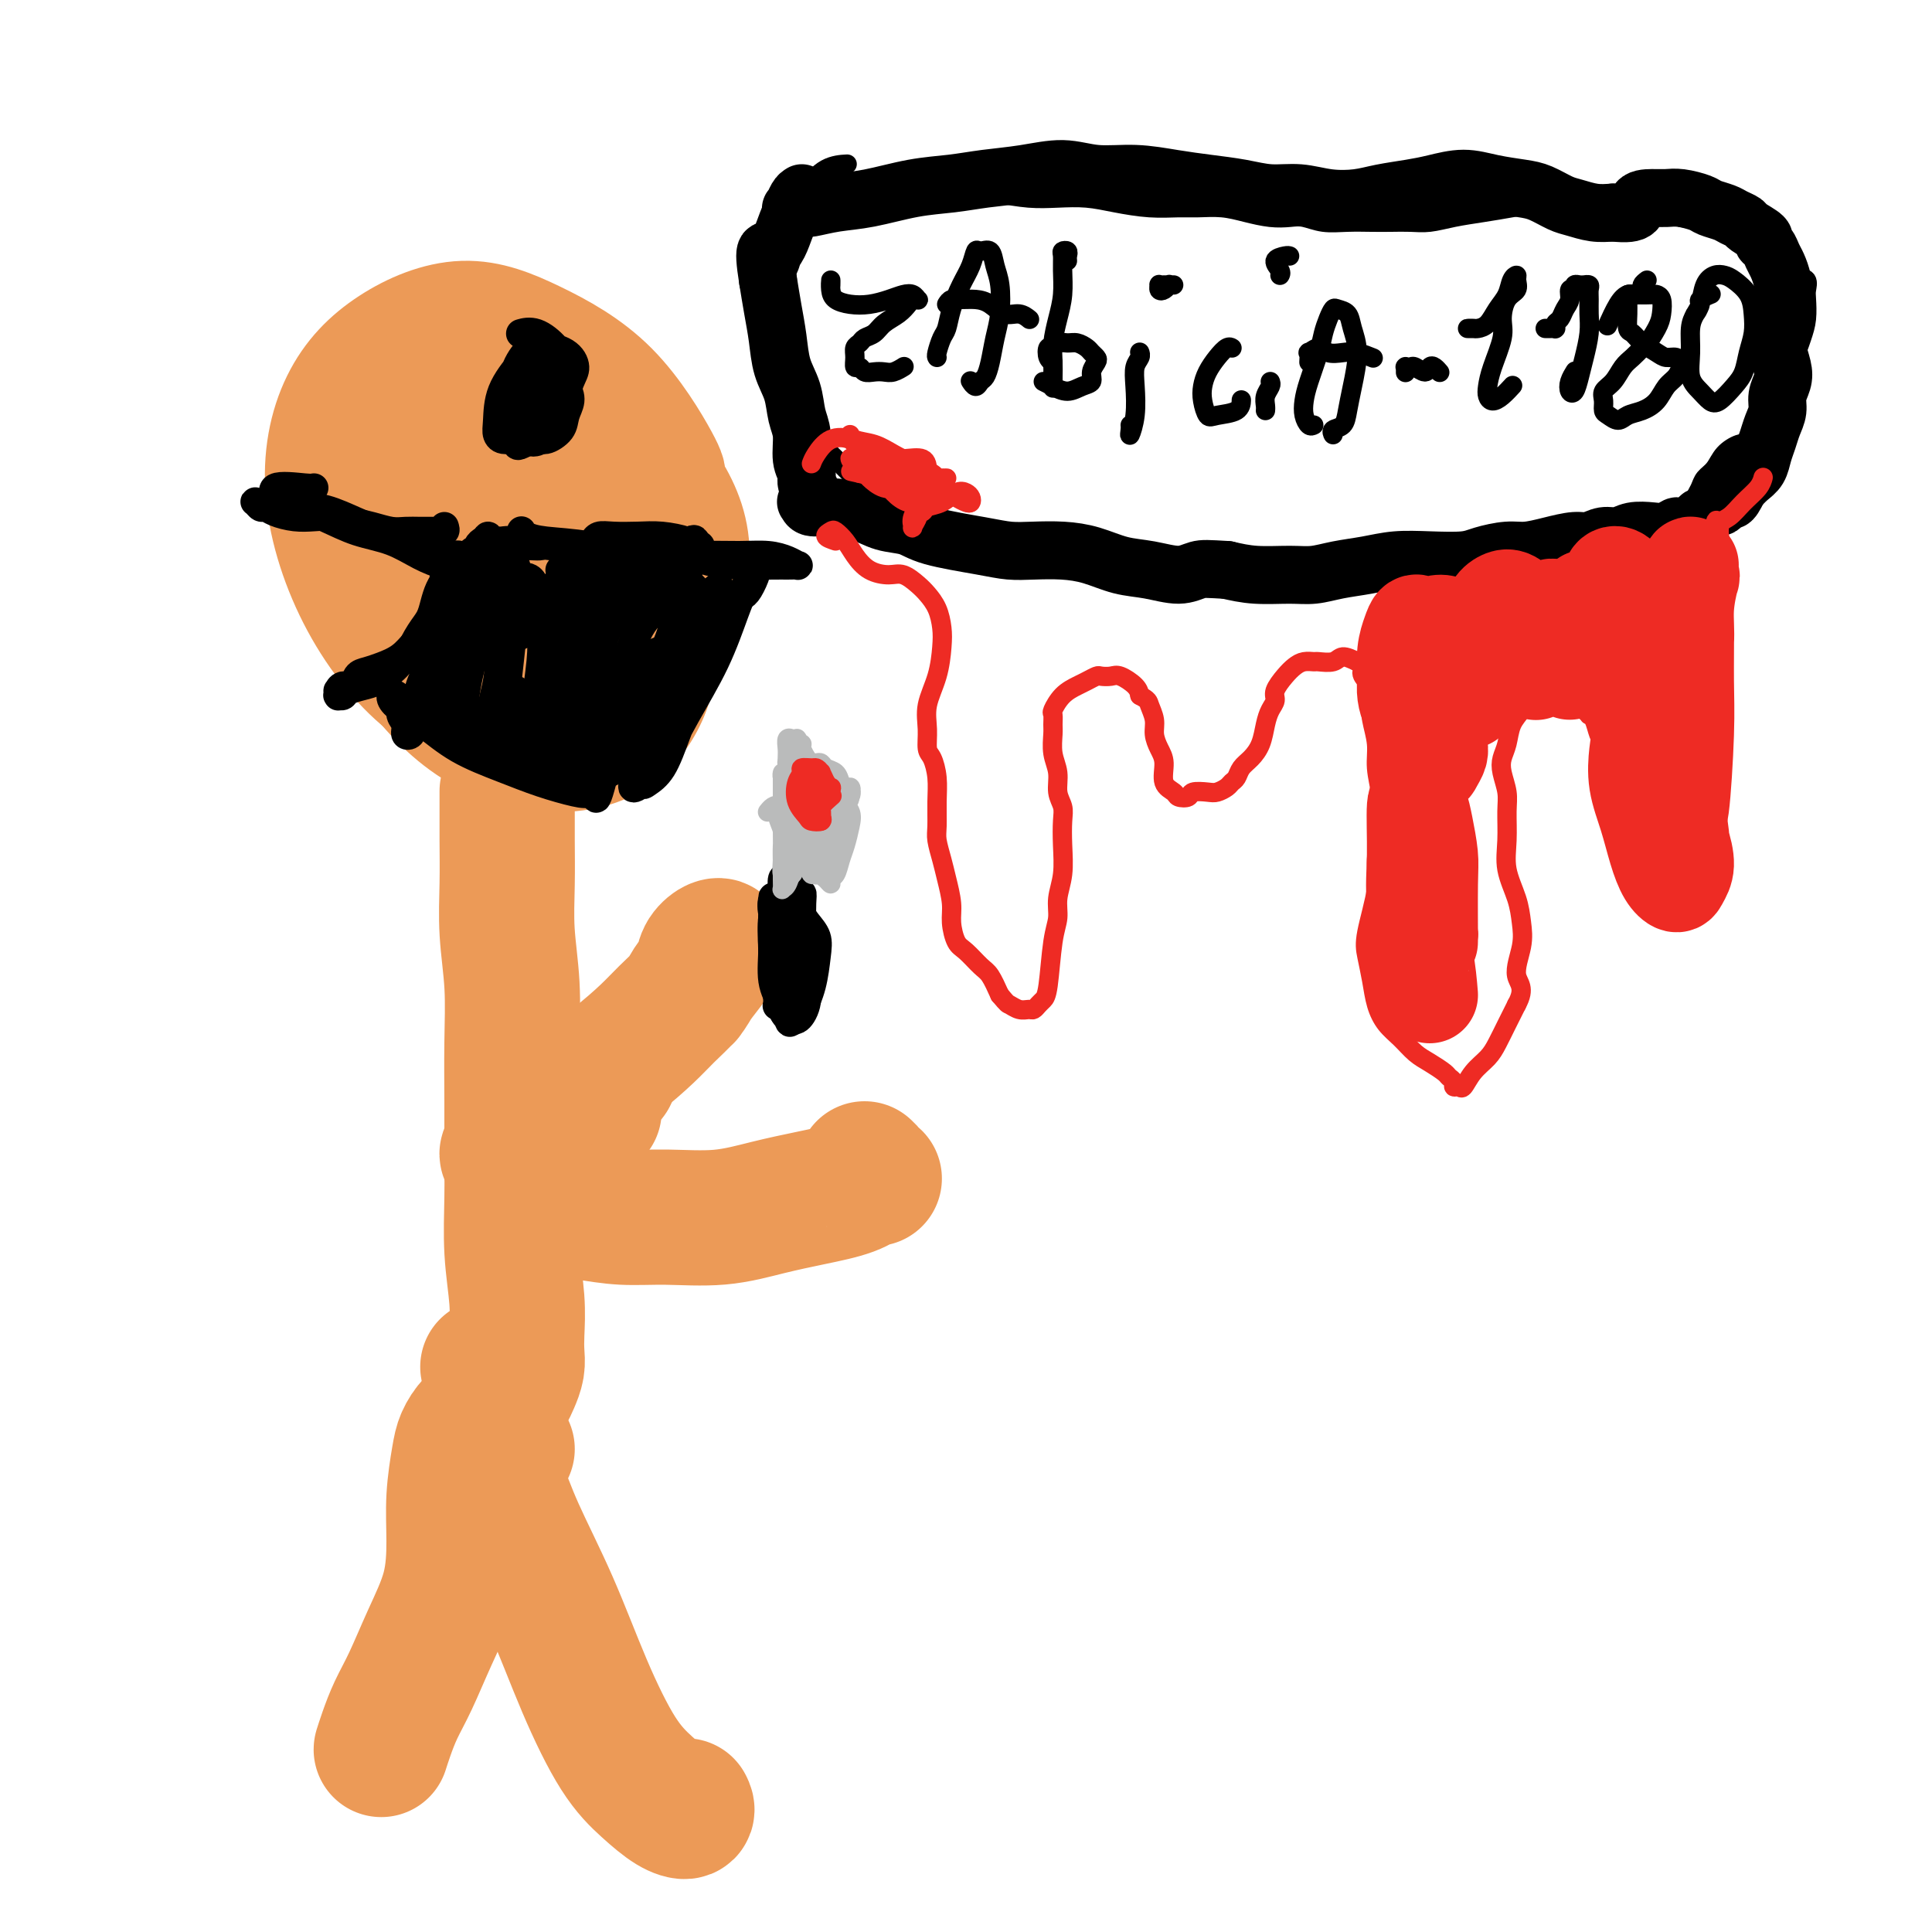 <svg viewBox='0 0 400 400' version='1.1' xmlns='http://www.w3.org/2000/svg' xmlns:xlink='http://www.w3.org/1999/xlink'><g fill='none' stroke='#EC9A57' stroke-width='6' stroke-linecap='round' stroke-linejoin='round'><path d='M101,81c-3.442,-1.027 -6.884,-2.054 -9,-1c-2.116,1.054 -2.907,4.190 -4,8c-1.093,3.810 -2.486,8.295 -3,11c-0.514,2.705 -0.147,3.630 0,4c0.147,0.370 0.073,0.185 0,0'/><path d='M144,106c0.295,0.495 0.590,0.989 -1,-2c-1.590,-2.989 -5.064,-9.462 -8,-14c-2.936,-4.538 -5.334,-7.143 -8,-10c-2.666,-2.857 -5.599,-5.967 -9,-8c-3.401,-2.033 -7.271,-2.987 -11,-4c-3.729,-1.013 -7.318,-2.083 -11,-2c-3.682,0.083 -7.457,1.320 -11,3c-3.543,1.680 -6.853,3.802 -9,7c-2.147,3.198 -3.132,7.473 -3,13c0.132,5.527 1.380,12.306 4,19c2.620,6.694 6.611,13.302 11,19c4.389,5.698 9.177,10.487 14,14c4.823,3.513 9.681,5.749 14,7c4.319,1.251 8.100,1.517 12,1c3.900,-0.517 7.918,-1.817 11,-4c3.082,-2.183 5.227,-5.251 7,-9c1.773,-3.749 3.175,-8.180 4,-12c0.825,-3.820 1.074,-7.028 0,-12c-1.074,-4.972 -3.471,-11.707 -6,-17c-2.529,-5.293 -5.189,-9.145 -8,-12c-2.811,-2.855 -5.774,-4.715 -9,-6c-3.226,-1.285 -6.716,-1.997 -10,-2c-3.284,-0.003 -6.363,0.702 -10,2c-3.637,1.298 -7.831,3.189 -11,6c-3.169,2.811 -5.311,6.542 -7,11c-1.689,4.458 -2.925,9.642 -3,15c-0.075,5.358 1.009,10.890 3,16c1.991,5.110 4.887,9.797 8,13c3.113,3.203 6.443,4.920 10,6c3.557,1.080 7.342,1.521 11,1c3.658,-0.521 7.188,-2.006 10,-4c2.812,-1.994 4.906,-4.497 7,-7'/><path d='M135,134c3.149,-3.678 2.521,-7.374 2,-12c-0.521,-4.626 -0.937,-10.182 -2,-16c-1.063,-5.818 -2.774,-11.896 -5,-18c-2.226,-6.104 -4.966,-12.232 -8,-17c-3.034,-4.768 -6.363,-8.176 -10,-10c-3.637,-1.824 -7.583,-2.062 -11,-1c-3.417,1.062 -6.305,3.426 -9,7c-2.695,3.574 -5.197,8.360 -6,15c-0.803,6.640 0.091,15.134 2,23c1.909,7.866 4.831,15.105 6,18c1.169,2.895 0.584,1.448 0,0'/></g>
<g fill='none' stroke='#EC9A57' stroke-width='28' stroke-linecap='round' stroke-linejoin='round'><path d='M115,77c-1.904,-0.235 -3.807,-0.471 -6,0c-2.193,0.471 -4.675,1.647 -7,4c-2.325,2.353 -4.491,5.881 -6,10c-1.509,4.119 -2.360,8.827 -2,14c0.360,5.173 1.932,10.809 4,16c2.068,5.191 4.634,9.936 9,13c4.366,3.064 10.533,4.447 13,5c2.467,0.553 1.233,0.277 0,0'/><path d='M136,99c0.343,0.053 0.686,0.106 -1,-3c-1.686,-3.106 -5.402,-9.372 -10,-14c-4.598,-4.628 -10.077,-7.618 -15,-10c-4.923,-2.382 -9.289,-4.155 -14,-4c-4.711,0.155 -9.765,2.238 -14,5c-4.235,2.762 -7.649,6.201 -10,11c-2.351,4.799 -3.639,10.957 -3,18c0.639,7.043 3.206,14.970 7,22c3.794,7.030 8.815,13.163 14,17c5.185,3.837 10.535,5.380 15,6c4.465,0.620 8.044,0.319 11,-1c2.956,-1.319 5.289,-3.657 7,-7c1.711,-3.343 2.802,-7.693 3,-12c0.198,-4.307 -0.496,-8.573 -2,-13c-1.504,-4.427 -3.819,-9.015 -7,-14c-3.181,-4.985 -7.228,-10.366 -11,-14c-3.772,-3.634 -7.269,-5.522 -11,-6c-3.731,-0.478 -7.696,0.456 -11,2c-3.304,1.544 -5.946,3.700 -8,7c-2.054,3.300 -3.519,7.743 -4,13c-0.481,5.257 0.021,11.329 2,17c1.979,5.671 5.436,10.940 10,15c4.564,4.060 10.236,6.909 16,8c5.764,1.091 11.621,0.423 17,-1c5.379,-1.423 10.279,-3.601 14,-6c3.721,-2.399 6.264,-5.018 8,-9c1.736,-3.982 2.664,-9.326 2,-14c-0.664,-4.674 -2.921,-8.678 -6,-13c-3.079,-4.322 -6.980,-8.963 -12,-13c-5.020,-4.037 -11.159,-7.472 -17,-9c-5.841,-1.528 -11.383,-1.151 -16,1c-4.617,2.151 -8.308,6.075 -12,10'/><path d='M78,88c-2.888,4.307 -4.108,10.075 -4,16c0.108,5.925 1.542,12.008 4,18c2.458,5.992 5.938,11.894 10,17c4.062,5.106 8.704,9.417 14,12c5.296,2.583 11.245,3.437 16,3c4.755,-0.437 8.315,-2.164 11,-5c2.685,-2.836 4.493,-6.782 5,-10c0.507,-3.218 -0.289,-5.710 -1,-9c-0.711,-3.290 -1.337,-7.379 -7,-16c-5.663,-8.621 -16.363,-21.773 -23,-28c-6.637,-6.227 -9.210,-5.528 -12,-5c-2.790,0.528 -5.795,0.885 -8,3c-2.205,2.115 -3.609,5.989 -4,11c-0.391,5.011 0.233,11.161 2,17c1.767,5.839 4.678,11.368 8,16c3.322,4.632 7.055,8.366 11,11c3.945,2.634 8.101,4.167 12,4c3.899,-0.167 7.542,-2.034 10,-4c2.458,-1.966 3.732,-4.030 4,-7c0.268,-2.970 -0.471,-6.847 -2,-11c-1.529,-4.153 -3.847,-8.583 -7,-13c-3.153,-4.417 -7.142,-8.821 -11,-12c-3.858,-3.179 -7.585,-5.135 -11,-6c-3.415,-0.865 -6.518,-0.640 -9,1c-2.482,1.640 -4.342,4.696 -6,9c-1.658,4.304 -3.115,9.855 -3,15c0.115,5.145 1.800,9.885 4,14c2.200,4.115 4.914,7.604 6,9c1.086,1.396 0.543,0.698 0,0'/><path d='M105,164c-0.001,-0.184 -0.001,-0.367 0,0c0.001,0.367 0.004,1.286 0,3c-0.004,1.714 -0.015,4.224 0,7c0.015,2.776 0.057,5.817 0,9c-0.057,3.183 -0.211,6.507 0,10c0.211,3.493 0.789,7.153 1,11c0.211,3.847 0.056,7.879 0,12c-0.056,4.121 -0.011,8.329 0,12c0.011,3.671 -0.011,6.803 0,10c0.011,3.197 0.055,6.459 0,10c-0.055,3.541 -0.210,7.360 0,11c0.210,3.640 0.785,7.100 1,10c0.215,2.900 0.069,5.239 0,7c-0.069,1.761 -0.060,2.944 0,4c0.060,1.056 0.170,1.986 0,3c-0.170,1.014 -0.620,2.114 -1,3c-0.380,0.886 -0.690,1.559 -1,2c-0.310,0.441 -0.619,0.650 -1,1c-0.381,0.350 -0.834,0.840 -1,1c-0.166,0.160 -0.045,-0.010 0,0c0.045,0.010 0.013,0.198 0,0c-0.013,-0.198 -0.007,-0.784 0,-1c0.007,-0.216 0.016,-0.063 0,0c-0.016,0.063 -0.056,0.035 0,0c0.056,-0.035 0.207,-0.076 0,0c-0.207,0.076 -0.774,0.269 -1,0c-0.226,-0.269 -0.112,-1.000 0,-2c0.112,-1.000 0.223,-2.269 0,-3c-0.223,-0.731 -0.778,-0.923 -1,-1c-0.222,-0.077 -0.111,-0.038 0,0'/><path d='M107,241c-0.301,-0.327 -0.602,-0.653 -1,-1c-0.398,-0.347 -0.892,-0.713 -1,-1c-0.108,-0.287 0.169,-0.495 1,-1c0.831,-0.505 2.216,-1.306 4,-3c1.784,-1.694 3.966,-4.281 7,-7c3.034,-2.719 6.919,-5.570 10,-8c3.081,-2.430 5.358,-4.440 7,-6c1.642,-1.560 2.649,-2.670 4,-4c1.351,-1.330 3.046,-2.882 4,-4c0.954,-1.118 1.168,-1.804 2,-3c0.832,-1.196 2.283,-2.904 3,-4c0.717,-1.096 0.702,-1.581 1,-2c0.298,-0.419 0.911,-0.772 1,-1c0.089,-0.228 -0.344,-0.330 -1,0c-0.656,0.330 -1.535,1.094 -2,2c-0.465,0.906 -0.516,1.954 -1,3c-0.484,1.046 -1.399,2.089 -2,3c-0.601,0.911 -0.886,1.689 -1,2c-0.114,0.311 -0.057,0.156 0,0'/><path d='M123,230c-0.054,-0.173 -0.107,-0.345 0,-1c0.107,-0.655 0.375,-1.792 1,-3c0.625,-1.208 1.607,-2.488 2,-3c0.393,-0.512 0.196,-0.256 0,0'/><path d='M109,249c0.048,0.137 0.096,0.274 0,0c-0.096,-0.274 -0.335,-0.959 0,-1c0.335,-0.041 1.246,0.563 2,1c0.754,0.437 1.352,0.707 3,1c1.648,0.293 4.345,0.608 7,1c2.655,0.392 5.267,0.859 8,1c2.733,0.141 5.589,-0.045 9,0c3.411,0.045 7.379,0.320 11,0c3.621,-0.320 6.894,-1.234 10,-2c3.106,-0.766 6.045,-1.385 9,-2c2.955,-0.615 5.927,-1.226 8,-2c2.073,-0.774 3.249,-1.710 4,-2c0.751,-0.290 1.078,0.067 1,0c-0.078,-0.067 -0.559,-0.556 -1,-1c-0.441,-0.444 -0.840,-0.841 -1,-1c-0.160,-0.159 -0.080,-0.079 0,0'/><path d='M101,294c-0.251,-0.041 -0.502,-0.083 -1,0c-0.498,0.083 -1.244,0.289 -2,1c-0.756,0.711 -1.524,1.925 -2,3c-0.476,1.075 -0.661,2.009 -1,4c-0.339,1.991 -0.832,5.038 -1,8c-0.168,2.962 -0.012,5.838 0,9c0.012,3.162 -0.119,6.611 -1,10c-0.881,3.389 -2.513,6.720 -4,10c-1.487,3.280 -2.829,6.511 -4,9c-1.171,2.489 -2.170,4.236 -3,6c-0.830,1.764 -1.490,3.544 -2,5c-0.510,1.456 -0.869,2.586 -1,3c-0.131,0.414 -0.035,0.111 0,0c0.035,-0.111 0.010,-0.032 0,0c-0.010,0.032 -0.005,0.016 0,0'/><path d='M105,300c-1.114,0.405 -2.229,0.809 -3,1c-0.771,0.191 -1.199,0.168 -1,1c0.199,0.832 1.024,2.517 2,5c0.976,2.483 2.105,5.763 4,10c1.895,4.237 4.558,9.433 7,15c2.442,5.567 4.662,11.507 7,17c2.338,5.493 4.795,10.540 7,14c2.205,3.460 4.160,5.333 6,7c1.840,1.667 3.565,3.127 5,4c1.435,0.873 2.579,1.158 3,1c0.421,-0.158 0.120,-0.759 0,-1c-0.120,-0.241 -0.060,-0.120 0,0'/></g>
<g fill='none' stroke='#000000' stroke-width='6' stroke-linecap='round' stroke-linejoin='round'><path d='M108,110c-0.046,-0.087 -0.093,-0.173 0,0c0.093,0.173 0.324,0.607 1,1c0.676,0.393 1.796,0.747 4,1c2.204,0.253 5.492,0.407 9,1c3.508,0.593 7.237,1.626 11,2c3.763,0.374 7.562,0.090 11,0c3.438,-0.090 6.517,0.014 9,0c2.483,-0.014 4.372,-0.147 6,0c1.628,0.147 2.994,0.575 4,1c1.006,0.425 1.650,0.846 2,1c0.350,0.154 0.406,0.040 0,0c-0.406,-0.040 -1.272,-0.004 -2,0c-0.728,0.004 -1.316,-0.022 -3,0c-1.684,0.022 -4.464,0.093 -7,0c-2.536,-0.093 -4.829,-0.350 -7,-1c-2.171,-0.650 -4.219,-1.695 -6,-2c-1.781,-0.305 -3.294,0.129 -5,0c-1.706,-0.129 -3.606,-0.819 -5,-1c-1.394,-0.181 -2.283,0.149 -3,0c-0.717,-0.149 -1.262,-0.776 -2,-1c-0.738,-0.224 -1.669,-0.046 -2,0c-0.331,0.046 -0.063,-0.040 0,0c0.063,0.040 -0.078,0.206 0,0c0.078,-0.206 0.374,-0.785 1,-1c0.626,-0.215 1.582,-0.068 3,0c1.418,0.068 3.298,0.057 5,0c1.702,-0.057 3.225,-0.159 5,0c1.775,0.159 3.802,0.578 5,1c1.198,0.422 1.569,0.845 2,1c0.431,0.155 0.924,0.042 1,0c0.076,-0.042 -0.264,-0.012 -1,0c-0.736,0.012 -1.868,0.006 -3,0'/><path d='M141,113c-1.674,0.021 -3.859,0.072 -6,0c-2.141,-0.072 -4.240,-0.268 -6,0c-1.760,0.268 -3.182,1.000 -6,1c-2.818,0.000 -7.031,-0.731 -9,-1c-1.969,-0.269 -1.692,-0.076 -2,0c-0.308,0.076 -1.200,0.034 -2,0c-0.800,-0.034 -1.509,-0.062 -2,0c-0.491,0.062 -0.765,0.213 -1,0c-0.235,-0.213 -0.430,-0.790 -1,-1c-0.570,-0.210 -1.516,-0.054 -2,0c-0.484,0.054 -0.507,0.004 -1,0c-0.493,-0.004 -1.455,0.036 -2,0c-0.545,-0.036 -0.671,-0.149 -1,0c-0.329,0.149 -0.859,0.561 -1,1c-0.141,0.439 0.107,0.906 0,1c-0.107,0.094 -0.568,-0.185 -1,0c-0.432,0.185 -0.834,0.834 -1,1c-0.166,0.166 -0.097,-0.152 0,0c0.097,0.152 0.222,0.772 0,1c-0.222,0.228 -0.790,0.062 -1,0c-0.210,-0.062 -0.060,-0.020 0,0c0.060,0.020 0.030,0.020 0,0c-0.030,-0.020 -0.061,-0.058 0,0c0.061,0.058 0.212,0.212 0,0c-0.212,-0.212 -0.788,-0.789 -1,-1c-0.212,-0.211 -0.060,-0.057 0,0c0.060,0.057 0.026,0.015 0,0c-0.026,-0.015 -0.046,-0.004 0,0c0.046,0.004 0.156,0.001 0,0c-0.156,-0.001 -0.578,-0.001 -1,0'/><path d='M94,115c-1.083,0.465 -0.290,0.129 0,0c0.290,-0.129 0.078,-0.049 0,0c-0.078,0.049 -0.021,0.068 0,0c0.021,-0.068 0.005,-0.221 0,0c-0.005,0.221 -0.001,0.818 0,1c0.001,0.182 -0.003,-0.051 0,0c0.003,0.051 0.013,0.387 0,1c-0.013,0.613 -0.048,1.504 0,2c0.048,0.496 0.178,0.598 0,1c-0.178,0.402 -0.666,1.104 -1,2c-0.334,0.896 -0.514,1.987 -1,3c-0.486,1.013 -1.277,1.949 -2,3c-0.723,1.051 -1.376,2.218 -2,3c-0.624,0.782 -1.218,1.178 -2,2c-0.782,0.822 -1.753,2.070 -3,3c-1.247,0.930 -2.772,1.540 -4,2c-1.228,0.460 -2.161,0.768 -3,1c-0.839,0.232 -1.584,0.387 -2,1c-0.416,0.613 -0.504,1.685 -1,2c-0.496,0.315 -1.401,-0.126 -2,0c-0.599,0.126 -0.894,0.818 -1,1c-0.106,0.182 -0.025,-0.147 0,0c0.025,0.147 -0.006,0.768 0,1c0.006,0.232 0.049,0.073 0,0c-0.049,-0.073 -0.190,-0.060 0,0c0.190,0.060 0.712,0.168 1,0c0.288,-0.168 0.342,-0.611 1,-1c0.658,-0.389 1.919,-0.723 3,-1c1.081,-0.277 1.983,-0.498 3,-1c1.017,-0.502 2.148,-1.286 3,-2c0.852,-0.714 1.426,-1.357 2,-2'/><path d='M83,137c2.372,-1.177 1.801,-1.120 2,-2c0.199,-0.880 1.168,-2.698 2,-4c0.832,-1.302 1.528,-2.089 2,-3c0.472,-0.911 0.719,-1.947 1,-3c0.281,-1.053 0.597,-2.123 1,-3c0.403,-0.877 0.893,-1.559 1,-2c0.107,-0.441 -0.167,-0.640 0,-1c0.167,-0.360 0.777,-0.881 1,-1c0.223,-0.119 0.059,0.163 0,0c-0.059,-0.163 -0.015,-0.773 0,-1c0.015,-0.227 -0.000,-0.071 0,0c0.000,0.071 0.016,0.058 0,0c-0.016,-0.058 -0.064,-0.159 0,0c0.064,0.159 0.239,0.579 0,1c-0.239,0.421 -0.894,0.841 -1,2c-0.106,1.159 0.337,3.055 0,5c-0.337,1.945 -1.453,3.940 -2,6c-0.547,2.060 -0.525,4.187 -1,6c-0.475,1.813 -1.447,3.312 -2,5c-0.553,1.688 -0.688,3.564 -1,5c-0.312,1.436 -0.800,2.431 -1,3c-0.200,0.569 -0.110,0.711 0,1c0.110,0.289 0.241,0.726 0,1c-0.241,0.274 -0.853,0.386 -1,0c-0.147,-0.386 0.171,-1.270 0,-2c-0.171,-0.730 -0.830,-1.306 -1,-2c-0.170,-0.694 0.151,-1.506 0,-2c-0.151,-0.494 -0.772,-0.668 -1,-1c-0.228,-0.332 -0.061,-0.820 0,-1c0.061,-0.180 0.018,-0.051 0,0c-0.018,0.051 -0.009,0.026 0,0'/><path d='M82,144c-0.946,-0.744 -1.813,0.395 0,2c1.813,1.605 6.304,3.675 9,5c2.696,1.325 3.595,1.905 7,3c3.405,1.095 9.316,2.707 11,3c1.684,0.293 -0.857,-0.731 -3,-2c-2.143,-1.269 -3.887,-2.783 -6,-4c-2.113,-1.217 -4.595,-2.137 -7,-3c-2.405,-0.863 -4.734,-1.670 -6,-2c-1.266,-0.330 -1.468,-0.185 -2,0c-0.532,0.185 -1.394,0.409 -1,1c0.394,0.591 2.045,1.549 4,3c1.955,1.451 4.216,3.396 7,5c2.784,1.604 6.092,2.868 9,4c2.908,1.132 5.416,2.131 8,3c2.584,0.869 5.244,1.608 7,2c1.756,0.392 2.609,0.437 3,0c0.391,-0.437 0.320,-1.356 0,-2c-0.320,-0.644 -0.890,-1.013 -2,-2c-1.110,-0.987 -2.759,-2.592 -5,-4c-2.241,-1.408 -5.073,-2.620 -8,-4c-2.927,-1.380 -5.950,-2.929 -8,-4c-2.050,-1.071 -3.127,-1.666 -4,-2c-0.873,-0.334 -1.543,-0.409 -2,0c-0.457,0.409 -0.700,1.302 0,2c0.700,0.698 2.343,1.199 4,2c1.657,0.801 3.329,1.900 5,3'/><path d='M102,153c2.461,1.350 4.114,2.226 6,3c1.886,0.774 4.006,1.446 6,2c1.994,0.554 3.863,0.991 5,1c1.137,0.009 1.541,-0.412 2,-1c0.459,-0.588 0.971,-1.345 1,-2c0.029,-0.655 -0.427,-1.207 -1,-2c-0.573,-0.793 -1.263,-1.826 -4,-4c-2.737,-2.174 -7.520,-5.490 -10,-7c-2.480,-1.510 -2.658,-1.215 -3,-1c-0.342,0.215 -0.850,0.349 -1,1c-0.150,0.651 0.056,1.817 1,3c0.944,1.183 2.624,2.383 4,3c1.376,0.617 2.448,0.652 4,1c1.552,0.348 3.586,1.010 6,1c2.414,-0.010 5.209,-0.691 8,-1c2.791,-0.309 5.577,-0.245 8,-1c2.423,-0.755 4.484,-2.330 6,-4c1.516,-1.670 2.486,-3.437 3,-5c0.514,-1.563 0.570,-2.923 0,-4c-0.570,-1.077 -1.767,-1.872 -3,-2c-1.233,-0.128 -2.502,0.411 -4,1c-1.498,0.589 -3.226,1.228 -5,2c-1.774,0.772 -3.593,1.677 -5,3c-1.407,1.323 -2.401,3.064 -3,5c-0.599,1.936 -0.804,4.067 -1,6c-0.196,1.933 -0.384,3.667 0,5c0.384,1.333 1.340,2.264 2,3c0.660,0.736 1.024,1.275 2,1c0.976,-0.275 2.565,-1.364 4,-3c1.435,-1.636 2.718,-3.818 4,-6'/><path d='M134,151c1.376,-2.109 2.816,-4.382 4,-7c1.184,-2.618 2.112,-5.581 3,-8c0.888,-2.419 1.734,-4.295 2,-6c0.266,-1.705 -0.050,-3.241 0,-4c0.050,-0.759 0.465,-0.742 0,0c-0.465,0.742 -1.809,2.210 -3,4c-1.191,1.790 -2.228,3.902 -3,6c-0.772,2.098 -1.277,4.182 -2,7c-0.723,2.818 -1.663,6.371 -2,9c-0.337,2.629 -0.071,4.334 0,6c0.071,1.666 -0.053,3.293 0,4c0.053,0.707 0.283,0.496 1,0c0.717,-0.496 1.922,-1.275 3,-3c1.078,-1.725 2.030,-4.396 3,-7c0.970,-2.604 1.957,-5.141 3,-8c1.043,-2.859 2.141,-6.039 3,-9c0.859,-2.961 1.480,-5.703 2,-8c0.520,-2.297 0.941,-4.149 1,-5c0.059,-0.851 -0.242,-0.700 -1,0c-0.758,0.700 -1.971,1.951 -3,4c-1.029,2.049 -1.874,4.896 -3,8c-1.126,3.104 -2.532,6.463 -4,10c-1.468,3.537 -2.999,7.251 -4,10c-1.001,2.749 -1.474,4.533 -2,6c-0.526,1.467 -1.107,2.617 -1,3c0.107,0.383 0.900,-0.000 2,-1c1.100,-1.000 2.508,-2.616 4,-5c1.492,-2.384 3.070,-5.536 5,-9c1.930,-3.464 4.212,-7.240 6,-11c1.788,-3.760 3.082,-7.503 4,-10c0.918,-2.497 1.459,-3.749 2,-5'/><path d='M154,122c3.898,-6.393 2.141,-1.875 1,0c-1.141,1.875 -1.668,1.106 -3,2c-1.332,0.894 -3.471,3.451 -5,6c-1.529,2.549 -2.450,5.088 -4,8c-1.550,2.912 -3.729,6.195 -5,9c-1.271,2.805 -1.635,5.131 -2,7c-0.365,1.869 -0.731,3.283 -1,4c-0.269,0.717 -0.440,0.739 0,0c0.440,-0.739 1.493,-2.240 2,-4c0.507,-1.760 0.469,-3.781 1,-6c0.531,-2.219 1.630,-4.636 2,-7c0.370,-2.364 0.009,-4.674 0,-7c-0.009,-2.326 0.333,-4.666 0,-6c-0.333,-1.334 -1.339,-1.660 -2,-2c-0.661,-0.340 -0.975,-0.695 -2,0c-1.025,0.695 -2.759,2.438 -4,5c-1.241,2.562 -1.987,5.943 -3,9c-1.013,3.057 -2.291,5.790 -3,8c-0.709,2.210 -0.848,3.896 -1,5c-0.152,1.104 -0.315,1.626 0,2c0.315,0.374 1.109,0.598 2,0c0.891,-0.598 1.879,-2.020 3,-4c1.121,-1.980 2.376,-4.519 4,-8c1.624,-3.481 3.619,-7.904 5,-12c1.381,-4.096 2.149,-7.865 3,-11c0.851,-3.135 1.785,-5.635 2,-7c0.215,-1.365 -0.288,-1.595 -1,-1c-0.712,0.595 -1.634,2.015 -3,4c-1.366,1.985 -3.175,4.534 -5,8c-1.825,3.466 -3.664,7.847 -5,12c-1.336,4.153 -2.168,8.076 -3,12'/><path d='M127,148c-3.162,10.566 -4.567,20.981 -3,16c1.567,-4.981 6.107,-25.357 8,-34c1.893,-8.643 1.141,-5.553 1,-5c-0.141,0.553 0.330,-1.431 -1,-1c-1.330,0.431 -4.461,3.278 -6,6c-1.539,2.722 -1.485,5.320 -2,8c-0.515,2.680 -1.598,5.443 -2,8c-0.402,2.557 -0.122,4.907 0,6c0.122,1.093 0.085,0.930 0,1c-0.085,0.070 -0.218,0.372 0,0c0.218,-0.372 0.788,-1.419 1,-3c0.212,-1.581 0.068,-3.695 0,-6c-0.068,-2.305 -0.060,-4.800 0,-8c0.060,-3.200 0.171,-7.104 0,-10c-0.171,-2.896 -0.624,-4.782 -1,-6c-0.376,-1.218 -0.675,-1.767 -1,-2c-0.325,-0.233 -0.675,-0.151 -1,1c-0.325,1.151 -0.624,3.372 -1,6c-0.376,2.628 -0.829,5.663 -1,9c-0.171,3.337 -0.060,6.977 0,10c0.060,3.023 0.068,5.429 0,7c-0.068,1.571 -0.210,2.308 0,3c0.210,0.692 0.774,1.341 1,-2c0.226,-3.341 0.113,-10.670 0,-18'/><path d='M119,134c-0.873,-7.205 -3.554,-15.219 -5,-12c-1.446,3.219 -1.656,17.671 -2,25c-0.344,7.329 -0.821,7.536 -1,8c-0.179,0.464 -0.061,1.183 0,1c0.061,-0.183 0.066,-1.270 0,-3c-0.066,-1.730 -0.202,-4.102 0,-7c0.202,-2.898 0.742,-6.321 1,-9c0.258,-2.679 0.235,-4.614 0,-7c-0.235,-2.386 -0.683,-5.222 -1,-7c-0.317,-1.778 -0.504,-2.497 -1,-3c-0.496,-0.503 -1.300,-0.791 -2,0c-0.700,0.791 -1.295,2.660 -2,5c-0.705,2.340 -1.521,5.149 -2,8c-0.479,2.851 -0.623,5.743 -1,8c-0.377,2.257 -0.988,3.877 -1,5c-0.012,1.123 0.575,1.748 1,2c0.425,0.252 0.689,0.131 1,-1c0.311,-1.131 0.669,-3.273 1,-6c0.331,-2.727 0.636,-6.039 1,-9c0.364,-2.961 0.786,-5.572 1,-8c0.214,-2.428 0.219,-4.674 0,-6c-0.219,-1.326 -0.664,-1.731 -1,-2c-0.336,-0.269 -0.564,-0.402 -1,0c-0.436,0.402 -1.079,1.339 -2,3c-0.921,1.661 -2.120,4.046 -3,7c-0.880,2.954 -1.440,6.477 -2,10'/><path d='M98,136c-1.474,5.064 -1.658,7.724 -2,10c-0.342,2.276 -0.841,4.169 -1,5c-0.159,0.831 0.024,0.600 0,0c-0.024,-0.600 -0.254,-1.568 0,-3c0.254,-1.432 0.991,-3.328 2,-9c1.009,-5.672 2.291,-15.121 3,-20c0.709,-4.879 0.846,-5.190 1,-6c0.154,-0.810 0.325,-2.121 0,-2c-0.325,0.121 -1.148,1.675 -2,4c-0.852,2.325 -1.735,5.423 -3,9c-1.265,3.577 -2.912,7.634 -4,11c-1.088,3.366 -1.616,6.040 -2,8c-0.384,1.960 -0.623,3.206 -1,4c-0.377,0.794 -0.893,1.137 -1,1c-0.107,-0.137 0.196,-0.755 1,-2c0.804,-1.245 2.111,-3.118 3,-5c0.889,-1.882 1.360,-3.773 2,-6c0.640,-2.227 1.450,-4.788 2,-7c0.550,-2.212 0.841,-4.074 1,-5c0.159,-0.926 0.186,-0.917 0,-1c-0.186,-0.083 -0.584,-0.258 -1,0c-0.416,0.258 -0.850,0.949 -1,2c-0.150,1.051 -0.016,2.462 0,4c0.016,1.538 -0.085,3.203 0,4c0.085,0.797 0.355,0.727 1,1c0.645,0.273 1.665,0.891 3,1c1.335,0.109 2.987,-0.290 5,-1c2.013,-0.710 4.388,-1.730 7,-3c2.612,-1.270 5.461,-2.792 8,-4c2.539,-1.208 4.770,-2.104 7,-3'/><path d='M126,123c5.213,-2.097 4.746,-1.840 6,-2c1.254,-0.160 4.230,-0.737 6,-1c1.770,-0.263 2.333,-0.210 3,0c0.667,0.210 1.439,0.579 2,1c0.561,0.421 0.911,0.894 1,1c0.089,0.106 -0.082,-0.156 0,0c0.082,0.156 0.416,0.729 0,1c-0.416,0.271 -1.583,0.241 -3,0c-1.417,-0.241 -3.084,-0.691 -5,-1c-1.916,-0.309 -4.083,-0.475 -6,-1c-1.917,-0.525 -3.585,-1.409 -5,-2c-1.415,-0.591 -2.576,-0.891 -4,-1c-1.424,-0.109 -3.110,-0.029 -4,0c-0.890,0.029 -0.983,0.008 -1,0c-0.017,-0.008 0.041,-0.002 0,0c-0.041,0.002 -0.181,-0.001 0,0c0.181,0.001 0.682,0.004 2,0c1.318,-0.004 3.453,-0.015 5,0c1.547,0.015 2.505,0.055 4,0c1.495,-0.055 3.525,-0.207 5,0c1.475,0.207 2.394,0.773 3,1c0.606,0.227 0.900,0.116 1,0c0.100,-0.116 0.005,-0.238 0,0c-0.005,0.238 0.079,0.834 0,1c-0.079,0.166 -0.320,-0.099 -1,0c-0.680,0.099 -1.799,0.562 -3,1c-1.201,0.438 -2.485,0.852 -4,1c-1.515,0.148 -3.262,0.029 -5,0c-1.738,-0.029 -3.468,0.031 -5,0c-1.532,-0.031 -2.866,-0.152 -4,0c-1.134,0.152 -2.067,0.576 -3,1'/><path d='M111,123c-4.560,1.012 -3.958,1.542 -4,2c-0.042,0.458 -0.726,0.845 -1,1c-0.274,0.155 -0.137,0.077 0,0'/><path d='M92,109c0.142,0.423 0.283,0.845 0,1c-0.283,0.155 -0.991,0.041 -1,0c-0.009,-0.041 0.682,-0.011 1,0c0.318,0.011 0.262,0.003 0,0c-0.262,-0.003 -0.730,0.000 -1,0c-0.270,-0.000 -0.343,-0.003 -1,0c-0.657,0.003 -1.897,0.012 -3,0c-1.103,-0.012 -2.069,-0.045 -3,0c-0.931,0.045 -1.827,0.170 -3,0c-1.173,-0.170 -2.623,-0.633 -4,-1c-1.377,-0.367 -2.680,-0.637 -4,-1c-1.320,-0.363 -2.658,-0.819 -4,-1c-1.342,-0.181 -2.688,-0.086 -4,0c-1.312,0.086 -2.590,0.163 -4,0c-1.410,-0.163 -2.954,-0.566 -4,-1c-1.046,-0.434 -1.596,-0.900 -2,-1c-0.404,-0.100 -0.664,0.167 -1,0c-0.336,-0.167 -0.749,-0.768 -1,-1c-0.251,-0.232 -0.341,-0.094 0,0c0.341,0.094 1.114,0.146 2,0c0.886,-0.146 1.884,-0.488 4,0c2.116,0.488 5.349,1.808 8,3c2.651,1.192 4.720,2.255 7,3c2.280,0.745 4.771,1.170 7,2c2.229,0.830 4.194,2.065 6,3c1.806,0.935 3.451,1.571 5,2c1.549,0.429 3.001,0.651 4,1c0.999,0.349 1.546,0.826 2,1c0.454,0.174 0.814,0.047 1,0c0.186,-0.047 0.196,-0.013 0,0c-0.196,0.013 -0.598,0.007 -1,0'/><path d='M98,119c6.551,2.006 0.928,0.019 -2,-1c-2.928,-1.019 -3.160,-1.072 -5,-2c-1.840,-0.928 -5.288,-2.732 -8,-4c-2.712,-1.268 -4.690,-2.001 -7,-3c-2.310,-0.999 -4.954,-2.265 -7,-3c-2.046,-0.735 -3.494,-0.939 -5,-1c-1.506,-0.061 -3.069,0.022 -4,0c-0.931,-0.022 -1.230,-0.150 -2,-1c-0.770,-0.850 -2.010,-2.424 -1,-3c1.010,-0.576 4.272,-0.155 6,0c1.728,0.155 1.922,0.044 2,0c0.078,-0.044 0.039,-0.022 0,0'/><path d='M110,84c0.091,0.498 0.182,0.996 0,1c-0.182,0.004 -0.636,-0.487 -1,-1c-0.364,-0.513 -0.637,-1.049 -1,-1c-0.363,0.049 -0.814,0.684 -1,1c-0.186,0.316 -0.106,0.314 0,1c0.106,0.686 0.237,2.059 1,3c0.763,0.941 2.156,1.448 3,2c0.844,0.552 1.139,1.148 2,1c0.861,-0.148 2.289,-1.040 3,-2c0.711,-0.960 0.706,-1.988 1,-3c0.294,-1.012 0.889,-2.009 1,-3c0.111,-0.991 -0.260,-1.978 -1,-3c-0.740,-1.022 -1.847,-2.080 -3,-3c-1.153,-0.920 -2.351,-1.701 -3,-2c-0.649,-0.299 -0.749,-0.115 -1,1c-0.251,1.115 -0.655,3.162 -1,5c-0.345,1.838 -0.633,3.468 -1,5c-0.367,1.532 -0.813,2.965 -1,4c-0.187,1.035 -0.114,1.673 0,2c0.114,0.327 0.268,0.342 1,0c0.732,-0.342 2.041,-1.040 3,-2c0.959,-0.960 1.569,-2.182 2,-4c0.431,-1.818 0.684,-4.231 1,-6c0.316,-1.769 0.695,-2.895 1,-4c0.305,-1.105 0.537,-2.189 0,-3c-0.537,-0.811 -1.841,-1.349 -3,-1c-1.159,0.349 -2.172,1.585 -3,3c-0.828,1.415 -1.469,3.008 -2,5c-0.531,1.992 -0.951,4.382 -1,6c-0.049,1.618 0.272,2.462 1,3c0.728,0.538 1.864,0.769 3,1'/><path d='M110,90c1.143,0.337 2.002,-0.819 3,-2c0.998,-1.181 2.136,-2.385 3,-4c0.864,-1.615 1.453,-3.642 2,-5c0.547,-1.358 1.050,-2.049 1,-3c-0.050,-0.951 -0.654,-2.162 -2,-3c-1.346,-0.838 -3.433,-1.304 -5,-1c-1.567,0.304 -2.612,1.379 -4,3c-1.388,1.621 -3.119,3.789 -4,6c-0.881,2.211 -0.912,4.466 -1,6c-0.088,1.534 -0.234,2.347 0,3c0.234,0.653 0.848,1.147 2,1c1.152,-0.147 2.843,-0.936 4,-2c1.157,-1.064 1.779,-2.403 3,-4c1.221,-1.597 3.040,-3.450 4,-5c0.960,-1.550 1.059,-2.796 1,-4c-0.059,-1.204 -0.278,-2.365 -1,-3c-0.722,-0.635 -1.947,-0.744 -3,-1c-1.053,-0.256 -1.933,-0.661 -3,0c-1.067,0.661 -2.321,2.386 -3,4c-0.679,1.614 -0.784,3.116 -1,5c-0.216,1.884 -0.541,4.150 0,6c0.541,1.850 1.950,3.282 3,4c1.050,0.718 1.741,0.720 3,0c1.259,-0.720 3.085,-2.162 4,-4c0.915,-1.838 0.917,-4.072 1,-6c0.083,-1.928 0.246,-3.550 0,-5c-0.246,-1.450 -0.901,-2.729 -2,-4c-1.099,-1.271 -2.642,-2.535 -4,-3c-1.358,-0.465 -2.531,-0.133 -3,0c-0.469,0.133 -0.235,0.066 0,0'/><path d='M163,188c-0.309,0.940 -0.619,1.880 -1,3c-0.381,1.120 -0.834,2.419 -1,4c-0.166,1.581 -0.046,3.445 0,5c0.046,1.555 0.016,2.802 0,4c-0.016,1.198 -0.020,2.347 0,3c0.020,0.653 0.065,0.811 0,1c-0.065,0.189 -0.238,0.408 0,0c0.238,-0.408 0.888,-1.444 1,-3c0.112,-1.556 -0.313,-3.633 0,-6c0.313,-2.367 1.366,-5.026 2,-7c0.634,-1.974 0.849,-3.264 1,-4c0.151,-0.736 0.237,-0.919 0,-1c-0.237,-0.081 -0.798,-0.059 -1,0c-0.202,0.059 -0.044,0.155 0,1c0.044,0.845 -0.026,2.437 0,4c0.026,1.563 0.150,3.095 0,5c-0.150,1.905 -0.572,4.183 -1,6c-0.428,1.817 -0.860,3.172 -1,4c-0.140,0.828 0.013,1.128 0,1c-0.013,-0.128 -0.193,-0.684 0,-2c0.193,-1.316 0.759,-3.393 1,-5c0.241,-1.607 0.155,-2.743 0,-4c-0.155,-1.257 -0.381,-2.633 -1,-4c-0.619,-1.367 -1.631,-2.724 -2,-4c-0.369,-1.276 -0.096,-2.471 0,-3c0.096,-0.529 0.015,-0.390 0,0c-0.015,0.390 0.038,1.033 0,3c-0.038,1.967 -0.165,5.259 0,8c0.165,2.741 0.621,4.930 1,7c0.379,2.070 0.680,4.020 1,5c0.320,0.980 0.660,0.990 1,1'/><path d='M163,210c0.691,3.590 0.917,0.567 1,-1c0.083,-1.567 0.023,-1.676 0,-3c-0.023,-1.324 -0.009,-3.863 0,-6c0.009,-2.137 0.013,-3.873 0,-6c-0.013,-2.127 -0.042,-4.644 0,-6c0.042,-1.356 0.155,-1.550 0,-2c-0.155,-0.450 -0.576,-1.157 -1,-1c-0.424,0.157 -0.849,1.177 -1,2c-0.151,0.823 -0.026,1.450 0,3c0.026,1.550 -0.047,4.023 0,6c0.047,1.977 0.212,3.457 0,5c-0.212,1.543 -0.802,3.149 -1,4c-0.198,0.851 -0.005,0.948 0,1c0.005,0.052 -0.180,0.059 0,-1c0.180,-1.059 0.724,-3.183 1,-5c0.276,-1.817 0.284,-3.326 0,-5c-0.284,-1.674 -0.861,-3.514 -1,-5c-0.139,-1.486 0.158,-2.620 0,-3c-0.158,-0.380 -0.771,-0.008 -1,0c-0.229,0.008 -0.073,-0.349 0,0c0.073,0.349 0.064,1.405 0,3c-0.064,1.595 -0.183,3.730 0,6c0.183,2.270 0.669,4.675 1,7c0.331,2.325 0.509,4.569 1,6c0.491,1.431 1.296,2.049 2,2c0.704,-0.049 1.307,-0.764 2,-2c0.693,-1.236 1.476,-2.991 2,-5c0.524,-2.009 0.790,-4.270 1,-6c0.210,-1.730 0.364,-2.927 0,-4c-0.364,-1.073 -1.247,-2.021 -2,-3c-0.753,-0.979 -1.377,-1.990 -2,-3'/><path d='M165,188c-0.757,-2.031 -0.649,-2.109 -1,-2c-0.351,0.109 -1.160,0.405 -2,1c-0.840,0.595 -1.711,1.487 -2,3c-0.289,1.513 0.006,3.645 0,6c-0.006,2.355 -0.311,4.933 0,7c0.311,2.067 1.239,3.621 2,5c0.761,1.379 1.355,2.581 2,3c0.645,0.419 1.342,0.056 2,-1c0.658,-1.056 1.278,-2.804 1,-5c-0.278,-2.196 -1.452,-4.841 -2,-7c-0.548,-2.159 -0.468,-3.833 -1,-5c-0.532,-1.167 -1.674,-1.827 -2,-2c-0.326,-0.173 0.165,0.141 0,0c-0.165,-0.141 -0.986,-0.738 -1,-1c-0.014,-0.262 0.780,-0.188 1,0c0.220,0.188 -0.133,0.491 0,1c0.133,0.509 0.754,1.226 1,2c0.246,0.774 0.119,1.606 0,2c-0.119,0.394 -0.231,0.351 0,0c0.231,-0.351 0.804,-1.011 1,-2c0.196,-0.989 0.014,-2.309 0,-4c-0.014,-1.691 0.140,-3.753 0,-5c-0.140,-1.247 -0.573,-1.678 -1,-2c-0.427,-0.322 -0.847,-0.534 -1,0c-0.153,0.534 -0.038,1.814 0,3c0.038,1.186 -0.000,2.279 0,4c0.000,1.721 0.039,4.069 0,6c-0.039,1.931 -0.155,3.445 0,5c0.155,1.555 0.580,3.149 1,4c0.420,0.851 0.834,0.957 1,1c0.166,0.043 0.083,0.021 0,0'/><path d='M164,205c0.475,3.064 0.664,-0.777 1,-3c0.336,-2.223 0.819,-2.828 1,-4c0.181,-1.172 0.059,-2.910 0,-5c-0.059,-2.090 -0.054,-4.533 0,-6c0.054,-1.467 0.158,-1.960 0,-2c-0.158,-0.040 -0.578,0.371 -1,1c-0.422,0.629 -0.845,1.475 -1,3c-0.155,1.525 -0.042,3.728 0,5c0.042,1.272 0.011,1.612 0,2c-0.011,0.388 -0.003,0.825 0,1c0.003,0.175 0.002,0.087 0,0'/></g>
<g fill='none' stroke='#BABBBB' stroke-width='4' stroke-linecap='round' stroke-linejoin='round'><path d='M159,168c-0.081,0.102 -0.161,0.205 0,0c0.161,-0.205 0.565,-0.716 1,-1c0.435,-0.284 0.901,-0.340 1,0c0.099,0.340 -0.170,1.077 0,2c0.170,0.923 0.778,2.030 1,3c0.222,0.970 0.059,1.801 0,3c-0.059,1.199 -0.013,2.765 0,4c0.013,1.235 -0.007,2.137 0,3c0.007,0.863 0.040,1.686 0,2c-0.040,0.314 -0.154,0.118 0,0c0.154,-0.118 0.574,-0.156 1,-1c0.426,-0.844 0.856,-2.492 1,-4c0.144,-1.508 -0.000,-2.877 0,-5c0.000,-2.123 0.144,-5.000 0,-7c-0.144,-2.000 -0.574,-3.124 -1,-4c-0.426,-0.876 -0.846,-1.503 -1,-2c-0.154,-0.497 -0.041,-0.863 0,-1c0.041,-0.137 0.010,-0.044 0,1c-0.010,1.044 0.001,3.041 0,5c-0.001,1.959 -0.014,3.881 0,6c0.014,2.119 0.056,4.434 0,6c-0.056,1.566 -0.211,2.382 0,3c0.211,0.618 0.789,1.039 1,1c0.211,-0.039 0.057,-0.539 0,-2c-0.057,-1.461 -0.015,-3.884 0,-6c0.015,-2.116 0.003,-3.927 0,-6c-0.003,-2.073 0.002,-4.409 0,-6c-0.002,-1.591 -0.011,-2.437 0,-3c0.011,-0.563 0.041,-0.844 0,-1c-0.041,-0.156 -0.155,-0.187 0,0c0.155,0.187 0.577,0.594 1,1'/><path d='M164,159c0.310,-2.912 0.084,1.309 0,4c-0.084,2.691 -0.026,3.851 0,5c0.026,1.149 0.021,2.286 0,3c-0.021,0.714 -0.058,1.006 0,1c0.058,-0.006 0.212,-0.309 0,-1c-0.212,-0.691 -0.788,-1.770 -1,-3c-0.212,-1.230 -0.058,-2.610 0,-4c0.058,-1.390 0.019,-2.789 0,-4c-0.019,-1.211 -0.019,-2.233 0,-3c0.019,-0.767 0.058,-1.277 0,-2c-0.058,-0.723 -0.211,-1.658 0,-2c0.211,-0.342 0.788,-0.092 1,0c0.212,0.092 0.061,0.024 0,0c-0.061,-0.024 -0.030,-0.006 0,0c0.030,0.006 0.061,0.001 0,0c-0.061,-0.001 -0.214,0.004 0,0c0.214,-0.004 0.793,-0.016 1,0c0.207,0.016 0.040,0.058 0,0c-0.040,-0.058 0.046,-0.218 0,0c-0.046,0.218 -0.223,0.814 0,1c0.223,0.186 0.847,-0.037 1,0c0.153,0.037 -0.166,0.336 0,1c0.166,0.664 0.818,1.694 1,2c0.182,0.306 -0.107,-0.111 0,0c0.107,0.111 0.610,0.750 1,1c0.390,0.250 0.668,0.111 1,0c0.332,-0.111 0.719,-0.196 1,0c0.281,0.196 0.457,0.671 1,1c0.543,0.329 1.454,0.512 2,1c0.546,0.488 0.727,1.282 1,2c0.273,0.718 0.636,1.359 1,2'/><path d='M175,164c1.799,2.067 0.297,1.736 0,2c-0.297,0.264 0.611,1.125 1,2c0.389,0.875 0.258,1.764 0,3c-0.258,1.236 -0.643,2.819 -1,4c-0.357,1.181 -0.687,1.960 -1,3c-0.313,1.040 -0.610,2.343 -1,3c-0.390,0.657 -0.874,0.670 -1,1c-0.126,0.330 0.106,0.978 0,1c-0.106,0.022 -0.549,-0.583 -1,-1c-0.451,-0.417 -0.909,-0.647 -1,-1c-0.091,-0.353 0.186,-0.828 0,-1c-0.186,-0.172 -0.836,-0.042 -1,0c-0.164,0.042 0.156,-0.003 0,0c-0.156,0.003 -0.789,0.055 -1,0c-0.211,-0.055 -0.001,-0.216 0,0c0.001,0.216 -0.207,0.810 0,1c0.207,0.190 0.829,-0.026 1,0c0.171,0.026 -0.108,0.292 0,0c0.108,-0.292 0.603,-1.143 1,-2c0.397,-0.857 0.696,-1.722 1,-3c0.304,-1.278 0.613,-2.971 1,-4c0.387,-1.029 0.851,-1.396 1,-2c0.149,-0.604 -0.019,-1.445 0,-2c0.019,-0.555 0.225,-0.823 0,-1c-0.225,-0.177 -0.880,-0.262 -1,0c-0.120,0.262 0.294,0.871 0,2c-0.294,1.129 -1.295,2.777 -2,4c-0.705,1.223 -1.113,2.022 -2,3c-0.887,0.978 -2.253,2.137 -3,3c-0.747,0.863 -0.873,1.432 -1,2'/><path d='M164,181c-1.397,2.003 -0.390,0.512 0,0c0.390,-0.512 0.161,-0.044 0,0c-0.161,0.044 -0.256,-0.334 0,-1c0.256,-0.666 0.863,-1.619 2,-3c1.137,-1.381 2.805,-3.189 4,-5c1.195,-1.811 1.918,-3.626 3,-5c1.082,-1.374 2.522,-2.306 3,-3c0.478,-0.694 -0.008,-1.151 0,-1c0.008,0.151 0.510,0.909 0,2c-0.510,1.091 -2.032,2.514 -3,4c-0.968,1.486 -1.384,3.034 -2,4c-0.616,0.966 -1.434,1.351 -2,2c-0.566,0.649 -0.881,1.561 -1,2c-0.119,0.439 -0.042,0.406 0,0c0.042,-0.406 0.050,-1.184 0,-2c-0.050,-0.816 -0.157,-1.671 0,-3c0.157,-1.329 0.579,-3.132 1,-5c0.421,-1.868 0.842,-3.802 1,-5c0.158,-1.198 0.054,-1.662 0,-2c-0.054,-0.338 -0.057,-0.552 0,0c0.057,0.552 0.173,1.871 0,3c-0.173,1.129 -0.635,2.070 -1,3c-0.365,0.930 -0.634,1.850 -1,3c-0.366,1.150 -0.829,2.531 -1,3c-0.171,0.469 -0.048,0.024 0,0c0.048,-0.024 0.023,0.371 0,0c-0.023,-0.371 -0.045,-1.508 0,-3c0.045,-1.492 0.156,-3.338 0,-5c-0.156,-1.662 -0.581,-3.140 -1,-4c-0.419,-0.860 -0.834,-1.103 -1,-1c-0.166,0.103 -0.083,0.551 0,1'/><path d='M165,160c-0.309,-0.967 -0.083,2.614 0,5c0.083,2.386 0.021,3.577 0,5c-0.021,1.423 -0.002,3.079 0,4c0.002,0.921 -0.014,1.108 0,1c0.014,-0.108 0.056,-0.509 0,-1c-0.056,-0.491 -0.211,-1.071 0,-2c0.211,-0.929 0.789,-2.208 1,-4c0.211,-1.792 0.057,-4.098 0,-6c-0.057,-1.902 -0.016,-3.401 0,-4c0.016,-0.599 0.008,-0.300 0,0'/></g>
<g fill='none' stroke='#EE2B24' stroke-width='4' stroke-linecap='round' stroke-linejoin='round'><path d='M168,169c0.111,-0.447 0.222,-0.893 0,-1c-0.222,-0.107 -0.777,0.126 -1,0c-0.223,-0.126 -0.112,-0.611 0,-1c0.112,-0.389 0.226,-0.682 0,-1c-0.226,-0.318 -0.793,-0.660 -1,-1c-0.207,-0.340 -0.056,-0.679 0,-1c0.056,-0.321 0.015,-0.626 0,-1c-0.015,-0.374 -0.004,-0.818 0,-1c0.004,-0.182 0.001,-0.101 0,0c-0.001,0.101 -0.001,0.221 0,0c0.001,-0.221 0.003,-0.782 0,-1c-0.003,-0.218 -0.012,-0.091 0,0c0.012,0.091 0.044,0.148 0,0c-0.044,-0.148 -0.166,-0.500 0,0c0.166,0.500 0.619,1.851 1,3c0.381,1.149 0.690,2.095 1,3c0.310,0.905 0.620,1.770 1,2c0.380,0.230 0.831,-0.175 1,0c0.169,0.175 0.056,0.931 0,1c-0.056,0.069 -0.056,-0.549 0,-1c0.056,-0.451 0.169,-0.737 0,-1c-0.169,-0.263 -0.620,-0.505 -1,-1c-0.380,-0.495 -0.690,-1.243 -1,-2c-0.310,-0.757 -0.619,-1.523 -1,-2c-0.381,-0.477 -0.835,-0.664 -1,-1c-0.165,-0.336 -0.041,-0.819 0,-1c0.041,-0.181 0.000,-0.060 0,0c-0.000,0.060 0.041,0.057 0,0c-0.041,-0.057 -0.165,-0.169 0,0c0.165,0.169 0.619,0.620 1,1c0.381,0.380 0.691,0.690 1,1'/><path d='M168,163c0.408,-0.929 1.427,-0.251 2,0c0.573,0.251 0.701,0.075 1,0c0.299,-0.075 0.770,-0.048 1,0c0.230,0.048 0.217,0.118 0,0c-0.217,-0.118 -0.640,-0.425 -1,-1c-0.360,-0.575 -0.656,-1.419 -1,-2c-0.344,-0.581 -0.737,-0.897 -1,-1c-0.263,-0.103 -0.398,0.009 -1,0c-0.602,-0.009 -1.671,-0.139 -2,0c-0.329,0.139 0.082,0.549 0,1c-0.082,0.451 -0.655,0.945 -1,2c-0.345,1.055 -0.460,2.672 0,4c0.460,1.328 1.496,2.368 2,3c0.504,0.632 0.475,0.857 1,1c0.525,0.143 1.605,0.204 2,0c0.395,-0.204 0.106,-0.673 0,-1c-0.106,-0.327 -0.028,-0.512 0,-1c0.028,-0.488 0.008,-1.279 0,-2c-0.008,-0.721 -0.002,-1.372 0,-2c0.002,-0.628 0.001,-1.234 0,-2c-0.001,-0.766 -0.000,-1.692 0,-2c0.000,-0.308 0.000,0.001 0,0c-0.000,-0.001 -0.000,-0.312 0,0c0.000,0.312 0.000,1.246 0,2c-0.000,0.754 -0.000,1.326 0,2c0.000,0.674 0.000,1.449 0,2c-0.000,0.551 -0.000,0.879 0,1c0.000,0.121 0.000,0.035 0,0c-0.000,-0.035 -0.000,-0.017 0,0'/><path d='M170,167c-0.119,0.893 -0.417,0.625 0,0c0.417,-0.625 1.548,-1.607 2,-2c0.452,-0.393 0.226,-0.196 0,0'/></g>
<g fill='none' stroke='#000000' stroke-width='4' stroke-linecap='round' stroke-linejoin='round'><path d='M170,37c-0.214,-0.121 -0.429,-0.243 -1,0c-0.571,0.243 -1.499,0.850 -2,1c-0.501,0.150 -0.574,-0.156 0,0c0.574,0.156 1.794,0.773 3,1c1.206,0.227 2.396,0.064 4,0c1.604,-0.064 3.621,-0.027 6,0c2.379,0.027 5.121,0.046 8,0c2.879,-0.046 5.896,-0.157 9,0c3.104,0.157 6.295,0.581 9,1c2.705,0.419 4.924,0.834 7,1c2.076,0.166 4.008,0.083 6,0c1.992,-0.083 4.044,-0.166 6,0c1.956,0.166 3.817,0.580 6,1c2.183,0.420 4.687,0.847 7,1c2.313,0.153 4.435,0.030 6,0c1.565,-0.030 2.572,0.031 4,0c1.428,-0.031 3.277,-0.153 5,0c1.723,0.153 3.320,0.581 5,1c1.680,0.419 3.442,0.830 5,1c1.558,0.170 2.913,0.098 4,0c1.087,-0.098 1.907,-0.222 3,0c1.093,0.222 2.459,0.791 4,1c1.541,0.209 3.258,0.057 5,0c1.742,-0.057 3.511,-0.018 5,0c1.489,0.018 2.700,0.016 4,0c1.300,-0.016 2.689,-0.046 4,0c1.311,0.046 2.545,0.167 4,0c1.455,-0.167 3.130,-0.622 5,-1c1.870,-0.378 3.934,-0.679 6,-1c2.066,-0.321 4.133,-0.663 6,-1c1.867,-0.337 3.533,-0.668 5,-1c1.467,-0.332 2.733,-0.666 4,-1'/><path d='M322,41c8.127,-0.756 4.446,-0.147 4,0c-0.446,0.147 2.345,-0.167 4,0c1.655,0.167 2.175,0.814 3,1c0.825,0.186 1.953,-0.090 3,0c1.047,0.090 2.011,0.546 3,1c0.989,0.454 2.003,0.906 3,1c0.997,0.094 1.976,-0.172 3,0c1.024,0.172 2.094,0.780 3,1c0.906,0.220 1.649,0.051 2,0c0.351,-0.051 0.311,0.018 1,0c0.689,-0.018 2.106,-0.121 3,0c0.894,0.121 1.264,0.465 2,1c0.736,0.535 1.839,1.261 3,2c1.161,0.739 2.380,1.492 3,2c0.620,0.508 0.641,0.770 1,1c0.359,0.230 1.056,0.428 2,1c0.944,0.572 2.134,1.519 3,2c0.866,0.481 1.409,0.497 2,1c0.591,0.503 1.231,1.492 2,2c0.769,0.508 1.668,0.536 2,1c0.332,0.464 0.098,1.364 0,2c-0.098,0.636 -0.060,1.006 0,2c0.060,0.994 0.143,2.611 0,4c-0.143,1.389 -0.511,2.551 -1,4c-0.489,1.449 -1.098,3.186 -2,5c-0.902,1.814 -2.097,3.704 -3,5c-0.903,1.296 -1.513,1.996 -2,3c-0.487,1.004 -0.852,2.310 -1,3c-0.148,0.690 -0.078,0.763 0,1c0.078,0.237 0.165,0.639 0,1c-0.165,0.361 -0.583,0.680 -1,1'/><path d='M364,89c-1.734,3.447 -1.069,0.566 -1,0c0.069,-0.566 -0.457,1.185 -1,2c-0.543,0.815 -1.101,0.694 -2,1c-0.899,0.306 -2.139,1.040 -3,2c-0.861,0.960 -1.343,2.145 -2,3c-0.657,0.855 -1.489,1.381 -2,2c-0.511,0.619 -0.702,1.332 -1,2c-0.298,0.668 -0.702,1.293 -1,2c-0.298,0.707 -0.488,1.498 -1,2c-0.512,0.502 -1.346,0.716 -2,1c-0.654,0.284 -1.128,0.639 -2,1c-0.872,0.361 -2.144,0.728 -3,1c-0.856,0.272 -1.298,0.450 -2,1c-0.702,0.550 -1.664,1.471 -3,2c-1.336,0.529 -3.046,0.667 -5,1c-1.954,0.333 -4.152,0.863 -6,1c-1.848,0.137 -3.347,-0.117 -5,0c-1.653,0.117 -3.461,0.606 -5,1c-1.539,0.394 -2.808,0.693 -4,1c-1.192,0.307 -2.305,0.622 -4,1c-1.695,0.378 -3.972,0.819 -6,1c-2.028,0.181 -3.807,0.101 -6,0c-2.193,-0.101 -4.802,-0.223 -7,0c-2.198,0.223 -3.987,0.792 -6,1c-2.013,0.208 -4.250,0.057 -6,0c-1.750,-0.057 -3.012,-0.019 -5,0c-1.988,0.019 -4.701,0.019 -7,0c-2.299,-0.019 -4.183,-0.057 -6,0c-1.817,0.057 -3.566,0.208 -5,0c-1.434,-0.208 -2.553,-0.774 -4,-1c-1.447,-0.226 -3.224,-0.113 -5,0'/><path d='M246,117c-9.929,0.001 -6.251,0.002 -6,0c0.251,-0.002 -2.925,-0.007 -5,0c-2.075,0.007 -3.050,0.027 -4,0c-0.950,-0.027 -1.874,-0.101 -3,0c-1.126,0.101 -2.455,0.378 -4,0c-1.545,-0.378 -3.308,-1.410 -5,-2c-1.692,-0.590 -3.314,-0.739 -5,-1c-1.686,-0.261 -3.438,-0.634 -5,-1c-1.562,-0.366 -2.935,-0.724 -4,-1c-1.065,-0.276 -1.821,-0.470 -3,-1c-1.179,-0.530 -2.780,-1.398 -4,-2c-1.220,-0.602 -2.059,-0.939 -3,-1c-0.941,-0.061 -1.985,0.154 -3,0c-1.015,-0.154 -2.001,-0.678 -3,-1c-0.999,-0.322 -2.011,-0.442 -3,-1c-0.989,-0.558 -1.955,-1.553 -3,-2c-1.045,-0.447 -2.167,-0.347 -3,-1c-0.833,-0.653 -1.375,-2.059 -2,-3c-0.625,-0.941 -1.332,-1.418 -2,-2c-0.668,-0.582 -1.295,-1.269 -2,-2c-0.705,-0.731 -1.487,-1.508 -2,-2c-0.513,-0.492 -0.757,-0.701 -1,-1c-0.243,-0.299 -0.485,-0.688 -1,-1c-0.515,-0.312 -1.304,-0.546 -2,-1c-0.696,-0.454 -1.300,-1.128 -2,-2c-0.700,-0.872 -1.497,-1.944 -2,-3c-0.503,-1.056 -0.712,-2.098 -1,-3c-0.288,-0.902 -0.654,-1.664 -1,-3c-0.346,-1.336 -0.670,-3.244 -1,-5c-0.330,-1.756 -0.666,-3.359 -1,-5c-0.334,-1.641 -0.667,-3.321 -1,-5'/><path d='M159,65c-0.580,-3.782 0.471,-2.738 1,-3c0.529,-0.262 0.537,-1.830 1,-3c0.463,-1.170 1.383,-1.943 2,-3c0.617,-1.057 0.933,-2.399 1,-4c0.067,-1.601 -0.115,-3.462 0,-5c0.115,-1.538 0.525,-2.752 1,-4c0.475,-1.248 1.014,-2.530 2,-4c0.986,-1.470 2.419,-3.126 4,-4c1.581,-0.874 3.309,-0.964 4,-1c0.691,-0.036 0.346,-0.018 0,0'/></g>
<g fill='none' stroke='#000000' stroke-width='12' stroke-linecap='round' stroke-linejoin='round'><path d='M166,40c-0.323,0.197 -0.647,0.393 -1,1c-0.353,0.607 -0.736,1.623 -1,2c-0.264,0.377 -0.409,0.113 0,0c0.409,-0.113 1.373,-0.076 2,0c0.627,0.076 0.917,0.189 2,0c1.083,-0.189 2.958,-0.681 5,-1c2.042,-0.319 4.252,-0.466 7,-1c2.748,-0.534 6.036,-1.454 9,-2c2.964,-0.546 5.606,-0.717 8,-1c2.394,-0.283 4.542,-0.679 7,-1c2.458,-0.321 5.226,-0.566 8,-1c2.774,-0.434 5.555,-1.055 8,-1c2.445,0.055 4.554,0.788 7,1c2.446,0.212 5.230,-0.097 8,0c2.770,0.097 5.527,0.599 8,1c2.473,0.401 4.662,0.699 7,1c2.338,0.301 4.824,0.603 7,1c2.176,0.397 4.043,0.888 6,1c1.957,0.112 4.004,-0.155 6,0c1.996,0.155 3.943,0.733 6,1c2.057,0.267 4.226,0.225 6,0c1.774,-0.225 3.154,-0.632 5,-1c1.846,-0.368 4.156,-0.698 6,-1c1.844,-0.302 3.220,-0.576 5,-1c1.780,-0.424 3.964,-0.996 6,-1c2.036,-0.004 3.923,0.562 6,1c2.077,0.438 4.344,0.748 6,1c1.656,0.252 2.701,0.446 4,1c1.299,0.554 2.853,1.468 4,2c1.147,0.532 1.886,0.682 3,1c1.114,0.318 2.604,0.805 4,1c1.396,0.195 2.698,0.097 4,0'/><path d='M334,44c5.786,0.692 4.751,-1.080 5,-2c0.249,-0.920 1.781,-0.990 3,-1c1.219,-0.010 2.126,0.039 3,0c0.874,-0.039 1.714,-0.165 3,0c1.286,0.165 3.017,0.622 4,1c0.983,0.378 1.217,0.678 2,1c0.783,0.322 2.116,0.667 3,1c0.884,0.333 1.318,0.653 2,1c0.682,0.347 1.611,0.722 2,1c0.389,0.278 0.237,0.459 1,1c0.763,0.541 2.442,1.443 3,2c0.558,0.557 -0.005,0.771 0,1c0.005,0.229 0.577,0.473 1,1c0.423,0.527 0.698,1.337 1,2c0.302,0.663 0.631,1.181 1,2c0.369,0.819 0.777,1.940 1,3c0.223,1.060 0.259,2.058 0,3c-0.259,0.942 -0.815,1.827 -1,3c-0.185,1.173 -0.001,2.635 0,4c0.001,1.365 -0.181,2.634 0,4c0.181,1.366 0.725,2.830 1,4c0.275,1.170 0.281,2.046 0,3c-0.281,0.954 -0.849,1.988 -1,3c-0.151,1.012 0.115,2.004 0,3c-0.115,0.996 -0.611,1.996 -1,3c-0.389,1.004 -0.670,2.012 -1,3c-0.330,0.988 -0.707,1.956 -1,3c-0.293,1.044 -0.502,2.166 -1,3c-0.498,0.834 -1.285,1.381 -2,2c-0.715,0.619 -1.357,1.309 -2,2'/><path d='M360,101c-1.797,3.813 -1.791,2.345 -2,2c-0.209,-0.345 -0.633,0.433 -1,1c-0.367,0.567 -0.676,0.922 -1,1c-0.324,0.078 -0.662,-0.120 -1,0c-0.338,0.120 -0.676,0.558 -1,1c-0.324,0.442 -0.635,0.888 -1,1c-0.365,0.112 -0.783,-0.110 -1,0c-0.217,0.110 -0.234,0.552 -1,1c-0.766,0.448 -2.281,0.904 -3,1c-0.719,0.096 -0.643,-0.166 -1,0c-0.357,0.166 -1.148,0.761 -2,1c-0.852,0.239 -1.765,0.120 -3,0c-1.235,-0.120 -2.794,-0.243 -4,0c-1.206,0.243 -2.061,0.852 -3,1c-0.939,0.148 -1.963,-0.167 -3,0c-1.037,0.167 -2.089,0.814 -3,1c-0.911,0.186 -1.682,-0.091 -3,0c-1.318,0.091 -3.182,0.550 -5,1c-1.818,0.450 -3.590,0.891 -5,1c-1.410,0.109 -2.459,-0.115 -4,0c-1.541,0.115 -3.576,0.570 -5,1c-1.424,0.430 -2.239,0.836 -4,1c-1.761,0.164 -4.469,0.086 -7,0c-2.531,-0.086 -4.884,-0.181 -7,0c-2.116,0.181 -3.996,0.638 -6,1c-2.004,0.362 -4.131,0.630 -6,1c-1.869,0.370 -3.480,0.841 -5,1c-1.520,0.159 -2.948,0.004 -5,0c-2.052,-0.004 -4.729,0.142 -7,0c-2.271,-0.142 -4.135,-0.571 -6,-1'/><path d='M254,118c-3.978,-0.229 -4.922,-0.303 -6,0c-1.078,0.303 -2.289,0.981 -4,1c-1.711,0.019 -3.923,-0.622 -6,-1c-2.077,-0.378 -4.018,-0.493 -6,-1c-1.982,-0.507 -4.005,-1.406 -6,-2c-1.995,-0.594 -3.962,-0.883 -6,-1c-2.038,-0.117 -4.147,-0.063 -6,0c-1.853,0.063 -3.450,0.134 -5,0c-1.550,-0.134 -3.052,-0.473 -6,-1c-2.948,-0.527 -7.341,-1.241 -10,-2c-2.659,-0.759 -3.584,-1.561 -5,-2c-1.416,-0.439 -3.321,-0.514 -5,-1c-1.679,-0.486 -3.130,-1.384 -5,-2c-1.870,-0.616 -4.157,-0.950 -6,-1c-1.843,-0.050 -3.240,0.184 -4,0c-0.760,-0.184 -0.882,-0.787 -1,-1c-0.118,-0.213 -0.232,-0.035 0,0c0.232,0.035 0.809,-0.073 1,0c0.191,0.073 -0.005,0.328 0,0c0.005,-0.328 0.213,-1.238 0,-2c-0.213,-0.762 -0.845,-1.374 -1,-2c-0.155,-0.626 0.167,-1.265 0,-2c-0.167,-0.735 -0.822,-1.566 -1,-3c-0.178,-1.434 0.121,-3.470 0,-5c-0.121,-1.530 -0.662,-2.554 -1,-4c-0.338,-1.446 -0.472,-3.316 -1,-5c-0.528,-1.684 -1.451,-3.183 -2,-5c-0.549,-1.817 -0.725,-3.951 -1,-6c-0.275,-2.049 -0.650,-4.014 -1,-6c-0.350,-1.986 -0.675,-3.993 -1,-6'/><path d='M159,58c-1.316,-8.330 -0.105,-5.656 1,-6c1.105,-0.344 2.105,-3.708 3,-6c0.895,-2.292 1.684,-3.512 2,-4c0.316,-0.488 0.158,-0.244 0,0'/></g>
<g fill='none' stroke='#000000' stroke-width='4' stroke-linecap='round' stroke-linejoin='round'><path d='M172,59c-0.003,0.160 -0.007,0.319 0,0c0.007,-0.319 0.024,-1.118 0,-1c-0.024,0.118 -0.089,1.153 0,2c0.089,0.847 0.331,1.505 1,2c0.669,0.495 1.765,0.825 3,1c1.235,0.175 2.607,0.194 4,0c1.393,-0.194 2.805,-0.602 4,-1c1.195,-0.398 2.174,-0.787 3,-1c0.826,-0.213 1.501,-0.251 2,0c0.499,0.251 0.822,0.791 1,1c0.178,0.209 0.210,0.086 0,0c-0.210,-0.086 -0.661,-0.135 -1,0c-0.339,0.135 -0.567,0.456 -1,1c-0.433,0.544 -1.071,1.312 -2,2c-0.929,0.688 -2.148,1.297 -3,2c-0.852,0.703 -1.338,1.500 -2,2c-0.662,0.500 -1.499,0.702 -2,1c-0.501,0.298 -0.667,0.692 -1,1c-0.333,0.308 -0.833,0.531 -1,1c-0.167,0.469 -0.000,1.183 0,2c0.000,0.817 -0.166,1.735 0,2c0.166,0.265 0.663,-0.124 1,0c0.337,0.124 0.515,0.762 1,1c0.485,0.238 1.279,0.078 2,0c0.721,-0.078 1.370,-0.073 2,0c0.630,0.073 1.241,0.216 2,0c0.759,-0.216 1.666,-0.789 2,-1c0.334,-0.211 0.095,-0.060 0,0c-0.095,0.060 -0.048,0.030 0,0'/><path d='M194,74c-0.088,-0.120 -0.175,-0.240 0,-1c0.175,-0.760 0.614,-2.159 1,-3c0.386,-0.841 0.720,-1.123 1,-2c0.280,-0.877 0.508,-2.350 1,-4c0.492,-1.650 1.249,-3.478 2,-5c0.751,-1.522 1.496,-2.739 2,-4c0.504,-1.261 0.765,-2.566 1,-3c0.235,-0.434 0.442,0.004 1,0c0.558,-0.004 1.467,-0.449 2,0c0.533,0.449 0.690,1.793 1,3c0.310,1.207 0.774,2.278 1,4c0.226,1.722 0.215,4.096 0,6c-0.215,1.904 -0.635,3.338 -1,5c-0.365,1.662 -0.676,3.552 -1,5c-0.324,1.448 -0.661,2.454 -1,3c-0.339,0.546 -0.678,0.631 -1,1c-0.322,0.369 -0.625,1.022 -1,1c-0.375,-0.022 -0.821,-0.721 -1,-1c-0.179,-0.279 -0.089,-0.140 0,0'/><path d='M196,63c0.268,-0.426 0.536,-0.853 1,-1c0.464,-0.147 1.125,-0.016 2,0c0.875,0.016 1.965,-0.083 3,0c1.035,0.083 2.015,0.348 3,1c0.985,0.652 1.975,1.690 3,2c1.025,0.310 2.084,-0.109 3,0c0.916,0.109 1.690,0.745 2,1c0.310,0.255 0.155,0.127 0,0'/><path d='M216,79c0.580,0.284 1.160,0.568 2,1c0.840,0.432 1.942,1.013 3,1c1.058,-0.013 2.074,-0.619 3,-1c0.926,-0.381 1.762,-0.536 2,-1c0.238,-0.464 -0.120,-1.237 0,-2c0.120,-0.763 0.720,-1.515 1,-2c0.280,-0.485 0.241,-0.704 0,-1c-0.241,-0.296 -0.684,-0.669 -1,-1c-0.316,-0.331 -0.504,-0.620 -1,-1c-0.496,-0.380 -1.299,-0.850 -2,-1c-0.701,-0.150 -1.299,0.019 -2,0c-0.701,-0.019 -1.505,-0.226 -2,0c-0.495,0.226 -0.682,0.884 -1,1c-0.318,0.116 -0.766,-0.309 -1,0c-0.234,0.309 -0.255,1.352 0,2c0.255,0.648 0.787,0.899 1,1c0.213,0.101 0.106,0.050 0,0'/><path d='M221,54c-0.030,-0.313 -0.061,-0.627 0,-1c0.061,-0.373 0.213,-0.807 0,-1c-0.213,-0.193 -0.792,-0.146 -1,0c-0.208,0.146 -0.045,0.391 0,1c0.045,0.609 -0.026,1.584 0,3c0.026,1.416 0.151,3.275 0,5c-0.151,1.725 -0.576,3.317 -1,5c-0.424,1.683 -0.846,3.458 -1,5c-0.154,1.542 -0.041,2.851 0,4c0.041,1.149 0.011,2.139 0,3c-0.011,0.861 -0.003,1.591 0,2c0.003,0.409 0.001,0.495 0,0c-0.001,-0.495 -0.000,-1.570 0,-2c0.000,-0.430 0.000,-0.215 0,0'/><path d='M236,73c-0.030,-0.074 -0.060,-0.149 0,0c0.060,0.149 0.208,0.521 0,1c-0.208,0.479 -0.774,1.064 -1,2c-0.226,0.936 -0.113,2.223 0,4c0.113,1.777 0.226,4.045 0,6c-0.226,1.955 -0.793,3.596 -1,4c-0.207,0.404 -0.056,-0.430 0,-1c0.056,-0.570 0.016,-0.877 0,-1c-0.016,-0.123 -0.008,-0.061 0,0'/><path d='M243,59c-0.730,-0.008 -1.461,-0.015 -2,0c-0.539,0.015 -0.887,0.053 -1,0c-0.113,-0.053 0.008,-0.196 0,0c-0.008,0.196 -0.147,0.733 0,1c0.147,0.267 0.578,0.264 1,0c0.422,-0.264 0.835,-0.790 1,-1c0.165,-0.210 0.083,-0.105 0,0'/><path d='M255,72c0.067,0.042 0.134,0.083 0,0c-0.134,-0.083 -0.467,-0.291 -1,0c-0.533,0.291 -1.264,1.080 -2,2c-0.736,0.920 -1.475,1.970 -2,3c-0.525,1.030 -0.834,2.040 -1,3c-0.166,0.960 -0.188,1.872 0,3c0.188,1.128 0.586,2.474 1,3c0.414,0.526 0.843,0.234 2,0c1.157,-0.234 3.042,-0.409 4,-1c0.958,-0.591 0.988,-1.597 1,-2c0.012,-0.403 0.006,-0.201 0,0'/><path d='M263,79c0.113,0.249 0.226,0.497 0,1c-0.226,0.503 -0.793,1.259 -1,2c-0.207,0.741 -0.056,1.467 0,2c0.056,0.533 0.015,0.875 0,1c-0.015,0.125 -0.004,0.034 0,0c0.004,-0.034 0.001,-0.010 0,0c-0.001,0.010 -0.001,0.005 0,0'/><path d='M267,53c-0.166,-0.061 -0.332,-0.121 -1,0c-0.668,0.121 -1.839,0.424 -2,1c-0.161,0.576 0.687,1.424 1,2c0.313,0.576 0.089,0.879 0,1c-0.089,0.121 -0.045,0.061 0,0'/><path d='M272,88c-0.314,0.157 -0.627,0.314 -1,0c-0.373,-0.314 -0.805,-1.098 -1,-2c-0.195,-0.902 -0.155,-1.922 0,-3c0.155,-1.078 0.423,-2.216 1,-4c0.577,-1.784 1.463,-4.216 2,-6c0.537,-1.784 0.725,-2.921 1,-4c0.275,-1.079 0.636,-2.099 1,-3c0.364,-0.901 0.729,-1.682 1,-2c0.271,-0.318 0.448,-0.172 1,0c0.552,0.172 1.479,0.370 2,1c0.521,0.630 0.635,1.692 1,3c0.365,1.308 0.980,2.861 1,5c0.020,2.139 -0.555,4.864 -1,7c-0.445,2.136 -0.760,3.683 -1,5c-0.240,1.317 -0.404,2.405 -1,3c-0.596,0.595 -1.622,0.699 -2,1c-0.378,0.301 -0.108,0.800 0,1c0.108,0.200 0.054,0.100 0,0'/><path d='M271,75c0.050,-0.884 0.099,-1.767 0,-2c-0.099,-0.233 -0.348,0.185 0,0c0.348,-0.185 1.292,-0.974 2,-1c0.708,-0.026 1.182,0.711 2,1c0.818,0.289 1.982,0.129 3,0c1.018,-0.129 1.889,-0.227 3,0c1.111,0.227 2.460,0.779 3,1c0.540,0.221 0.270,0.110 0,0'/><path d='M291,77c-0.001,0.113 -0.001,0.226 0,0c0.001,-0.226 0.004,-0.792 0,-1c-0.004,-0.208 -0.013,-0.057 0,0c0.013,0.057 0.049,0.020 0,0c-0.049,-0.020 -0.182,-0.023 0,0c0.182,0.023 0.678,0.072 1,0c0.322,-0.072 0.468,-0.264 1,0c0.532,0.264 1.449,0.985 2,1c0.551,0.015 0.735,-0.676 1,-1c0.265,-0.324 0.610,-0.279 1,0c0.390,0.279 0.826,0.794 1,1c0.174,0.206 0.087,0.103 0,0'/><path d='M305,68c-0.397,-0.001 -0.794,-0.002 -1,0c-0.206,0.002 -0.221,0.005 0,0c0.221,-0.005 0.679,-0.020 1,0c0.321,0.020 0.505,0.076 1,0c0.495,-0.076 1.299,-0.284 2,-1c0.701,-0.716 1.298,-1.941 2,-3c0.702,-1.059 1.510,-1.952 2,-3c0.490,-1.048 0.661,-2.252 1,-3c0.339,-0.748 0.847,-1.039 1,-1c0.153,0.039 -0.048,0.409 0,1c0.048,0.591 0.346,1.403 0,2c-0.346,0.597 -1.336,0.979 -2,2c-0.664,1.021 -1.002,2.683 -1,4c0.002,1.317 0.342,2.291 0,4c-0.342,1.709 -1.368,4.155 -2,6c-0.632,1.845 -0.870,3.089 -1,4c-0.130,0.911 -0.154,1.487 0,2c0.154,0.513 0.485,0.962 1,1c0.515,0.038 1.216,-0.336 2,-1c0.784,-0.664 1.653,-1.618 2,-2c0.347,-0.382 0.174,-0.191 0,0'/><path d='M321,68c0.116,0.000 0.231,0.000 0,0c-0.231,-0.000 -0.809,-0.000 -1,0c-0.191,0.000 0.005,0.000 0,0c-0.005,-0.000 -0.212,-0.000 0,0c0.212,0.000 0.842,0.001 1,0c0.158,-0.001 -0.155,-0.003 0,0c0.155,0.003 0.777,0.013 1,0c0.223,-0.013 0.048,-0.048 0,0c-0.048,0.048 0.030,0.179 0,0c-0.030,-0.179 -0.167,-0.668 0,-1c0.167,-0.332 0.637,-0.506 1,-1c0.363,-0.494 0.619,-1.308 1,-2c0.381,-0.692 0.886,-1.261 1,-2c0.114,-0.739 -0.163,-1.648 0,-2c0.163,-0.352 0.766,-0.147 1,0c0.234,0.147 0.100,0.236 0,0c-0.100,-0.236 -0.167,-0.796 0,-1c0.167,-0.204 0.566,-0.052 1,0c0.434,0.052 0.901,0.005 1,0c0.099,-0.005 -0.170,0.031 0,0c0.170,-0.031 0.778,-0.131 1,0c0.222,0.131 0.056,0.492 0,1c-0.056,0.508 -0.004,1.164 0,2c0.004,0.836 -0.040,1.853 0,3c0.040,1.147 0.165,2.424 0,4c-0.165,1.576 -0.620,3.450 -1,5c-0.380,1.550 -0.687,2.776 -1,4c-0.313,1.224 -0.634,2.447 -1,3c-0.366,0.553 -0.779,0.437 -1,0c-0.221,-0.437 -0.252,-1.195 0,-2c0.252,-0.805 0.786,-1.659 1,-2c0.214,-0.341 0.107,-0.171 0,0'/><path d='M341,58c-0.444,0.340 -0.889,0.680 -1,1c-0.111,0.320 0.110,0.621 0,1c-0.110,0.379 -0.551,0.837 -1,1c-0.449,0.163 -0.905,0.032 -1,0c-0.095,-0.032 0.171,0.035 0,0c-0.171,-0.035 -0.778,-0.170 -1,0c-0.222,0.170 -0.057,0.647 0,1c0.057,0.353 0.006,0.584 0,1c-0.006,0.416 0.033,1.018 0,2c-0.033,0.982 -0.136,2.344 0,3c0.136,0.656 0.512,0.606 1,1c0.488,0.394 1.087,1.233 2,2c0.913,0.767 2.140,1.461 3,2c0.860,0.539 1.353,0.921 2,1c0.647,0.079 1.449,-0.146 2,0c0.551,0.146 0.850,0.661 1,1c0.150,0.339 0.151,0.500 0,1c-0.151,0.500 -0.453,1.338 -1,2c-0.547,0.662 -1.340,1.149 -2,2c-0.660,0.851 -1.189,2.067 -2,3c-0.811,0.933 -1.906,1.582 -3,2c-1.094,0.418 -2.188,0.603 -3,1c-0.812,0.397 -1.344,1.004 -2,1c-0.656,-0.004 -1.438,-0.619 -2,-1c-0.562,-0.381 -0.905,-0.529 -1,-1c-0.095,-0.471 0.057,-1.267 0,-2c-0.057,-0.733 -0.325,-1.404 0,-2c0.325,-0.596 1.242,-1.119 2,-2c0.758,-0.881 1.358,-2.122 2,-3c0.642,-0.878 1.326,-1.394 2,-2c0.674,-0.606 1.337,-1.303 2,-2'/><path d='M340,72c1.203,-2.247 0.711,-0.865 1,-1c0.289,-0.135 1.358,-1.788 2,-3c0.642,-1.212 0.856,-1.985 1,-3c0.144,-1.015 0.218,-2.273 0,-3c-0.218,-0.727 -0.729,-0.923 -1,-1c-0.271,-0.077 -0.300,-0.034 -1,0c-0.700,0.034 -2.069,0.059 -3,0c-0.931,-0.059 -1.425,-0.201 -2,0c-0.575,0.201 -1.232,0.747 -2,2c-0.768,1.253 -1.648,3.215 -2,4c-0.352,0.785 -0.176,0.392 0,0'/><path d='M354,61c0.232,-0.095 0.465,-0.190 0,0c-0.465,0.190 -1.627,0.664 -2,1c-0.373,0.336 0.042,0.533 0,1c-0.042,0.467 -0.541,1.203 -1,2c-0.459,0.797 -0.877,1.657 -1,3c-0.123,1.343 0.049,3.171 0,5c-0.049,1.829 -0.319,3.658 0,5c0.319,1.342 1.227,2.198 2,3c0.773,0.802 1.411,1.552 2,2c0.589,0.448 1.128,0.595 2,0c0.872,-0.595 2.076,-1.933 3,-3c0.924,-1.067 1.567,-1.864 2,-3c0.433,-1.136 0.656,-2.612 1,-4c0.344,-1.388 0.808,-2.687 1,-4c0.192,-1.313 0.112,-2.640 0,-4c-0.112,-1.360 -0.257,-2.753 -1,-4c-0.743,-1.247 -2.083,-2.349 -3,-3c-0.917,-0.651 -1.412,-0.850 -2,-1c-0.588,-0.150 -1.268,-0.250 -2,0c-0.732,0.250 -1.516,0.851 -2,2c-0.484,1.149 -0.669,2.848 -1,4c-0.331,1.152 -0.809,1.758 -1,2c-0.191,0.242 -0.096,0.121 0,0'/></g>
<g fill='none' stroke='#EE2B24' stroke-width='4' stroke-linecap='round' stroke-linejoin='round'><path d='M168,96c0.191,-0.517 0.382,-1.035 1,-2c0.618,-0.965 1.662,-2.378 3,-3c1.338,-0.622 2.969,-0.453 4,0c1.031,0.453 1.463,1.191 2,2c0.537,0.809 1.178,1.688 2,2c0.822,0.312 1.826,0.057 3,0c1.174,-0.057 2.517,0.085 4,0c1.483,-0.085 3.105,-0.398 4,0c0.895,0.398 1.062,1.506 1,3c-0.062,1.494 -0.352,3.375 -1,5c-0.648,1.625 -1.653,2.996 -2,4c-0.347,1.004 -0.037,1.643 0,2c0.037,0.357 -0.199,0.432 0,0c0.199,-0.432 0.833,-1.371 1,-2c0.167,-0.629 -0.131,-0.946 0,-1c0.131,-0.054 0.693,0.157 1,0c0.307,-0.157 0.359,-0.680 1,-1c0.641,-0.320 1.871,-0.436 3,-1c1.129,-0.564 2.157,-1.576 3,-2c0.843,-0.424 1.502,-0.260 2,0c0.498,0.260 0.837,0.617 1,1c0.163,0.383 0.152,0.793 0,1c-0.152,0.207 -0.445,0.213 -1,0c-0.555,-0.213 -1.373,-0.644 -2,-1c-0.627,-0.356 -1.065,-0.638 -2,-1c-0.935,-0.362 -2.369,-0.805 -4,-1c-1.631,-0.195 -3.459,-0.144 -5,0c-1.541,0.144 -2.794,0.379 -4,0c-1.206,-0.379 -2.363,-1.371 -3,-2c-0.637,-0.629 -0.753,-0.894 -1,-1c-0.247,-0.106 -0.623,-0.053 -1,0'/><path d='M178,98c-3.595,-0.789 -1.084,-0.261 0,0c1.084,0.261 0.740,0.256 1,0c0.260,-0.256 1.122,-0.762 2,-1c0.878,-0.238 1.770,-0.207 3,0c1.230,0.207 2.796,0.591 4,1c1.204,0.409 2.044,0.842 3,1c0.956,0.158 2.028,0.039 3,0c0.972,-0.039 1.845,0.001 2,0c0.155,-0.001 -0.407,-0.041 -1,0c-0.593,0.041 -1.216,0.165 -2,0c-0.784,-0.165 -1.729,-0.618 -3,-1c-1.271,-0.382 -2.867,-0.692 -4,-1c-1.133,-0.308 -1.802,-0.612 -3,-1c-1.198,-0.388 -2.925,-0.859 -4,-1c-1.075,-0.141 -1.498,0.049 -2,0c-0.502,-0.049 -1.082,-0.335 -1,0c0.082,0.335 0.826,1.291 2,2c1.174,0.709 2.776,1.169 4,2c1.224,0.831 2.069,2.031 3,3c0.931,0.969 1.948,1.708 3,2c1.052,0.292 2.141,0.139 3,0c0.859,-0.139 1.490,-0.263 2,-1c0.510,-0.737 0.900,-2.085 1,-3c0.100,-0.915 -0.088,-1.396 -1,-2c-0.912,-0.604 -2.546,-1.330 -4,-2c-1.454,-0.670 -2.728,-1.284 -4,-2c-1.272,-0.716 -2.543,-1.534 -4,-2c-1.457,-0.466 -3.102,-0.578 -4,-1c-0.898,-0.422 -1.049,-1.152 -1,-1c0.049,0.152 0.300,1.186 1,2c0.700,0.814 1.850,1.407 3,2'/><path d='M180,94c1.417,1.083 3.458,2.292 5,3c1.542,0.708 2.583,0.917 3,1c0.417,0.083 0.208,0.042 0,0'/><path d='M173,112c-0.941,-0.321 -1.883,-0.641 -2,-1c-0.117,-0.359 0.589,-0.755 1,-1c0.411,-0.245 0.525,-0.338 1,0c0.475,0.338 1.309,1.108 2,2c0.691,0.892 1.239,1.905 2,3c0.761,1.095 1.737,2.271 3,3c1.263,0.729 2.814,1.012 4,1c1.186,-0.012 2.006,-0.320 3,0c0.994,0.320 2.162,1.269 3,2c0.838,0.731 1.347,1.243 2,2c0.653,0.757 1.449,1.759 2,3c0.551,1.241 0.855,2.722 1,4c0.145,1.278 0.129,2.352 0,4c-0.129,1.648 -0.372,3.868 -1,6c-0.628,2.132 -1.643,4.176 -2,6c-0.357,1.824 -0.057,3.428 0,5c0.057,1.572 -0.128,3.114 0,4c0.128,0.886 0.569,1.117 1,2c0.431,0.883 0.850,2.417 1,4c0.150,1.583 0.029,3.216 0,5c-0.029,1.784 0.035,3.720 0,5c-0.035,1.280 -0.168,1.906 0,3c0.168,1.094 0.636,2.657 1,4c0.364,1.343 0.624,2.466 1,4c0.376,1.534 0.867,3.479 1,5c0.133,1.521 -0.092,2.619 0,4c0.092,1.381 0.500,3.047 1,4c0.500,0.953 1.093,1.194 2,2c0.907,0.806 2.129,2.179 3,3c0.871,0.821 1.392,1.092 2,2c0.608,0.908 1.304,2.454 2,4'/><path d='M207,206c1.753,2.093 1.636,1.826 2,2c0.364,0.174 1.211,0.790 2,1c0.789,0.210 1.521,0.014 2,0c0.479,-0.014 0.705,0.152 1,0c0.295,-0.152 0.657,-0.623 1,-1c0.343,-0.377 0.665,-0.658 1,-1c0.335,-0.342 0.682,-0.743 1,-3c0.318,-2.257 0.607,-6.371 1,-9c0.393,-2.629 0.890,-3.775 1,-5c0.110,-1.225 -0.165,-2.530 0,-4c0.165,-1.470 0.772,-3.106 1,-5c0.228,-1.894 0.076,-4.047 0,-6c-0.076,-1.953 -0.077,-3.708 0,-5c0.077,-1.292 0.231,-2.121 0,-3c-0.231,-0.879 -0.847,-1.806 -1,-3c-0.153,-1.194 0.155,-2.653 0,-4c-0.155,-1.347 -0.775,-2.583 -1,-4c-0.225,-1.417 -0.055,-3.016 0,-4c0.055,-0.984 -0.004,-1.353 0,-2c0.004,-0.647 0.069,-1.574 0,-2c-0.069,-0.426 -0.274,-0.353 0,-1c0.274,-0.647 1.028,-2.016 2,-3c0.972,-0.984 2.162,-1.584 3,-2c0.838,-0.416 1.326,-0.649 2,-1c0.674,-0.351 1.536,-0.820 2,-1c0.464,-0.180 0.530,-0.070 1,0c0.470,0.070 1.342,0.101 2,0c0.658,-0.101 1.100,-0.335 2,0c0.900,0.335 2.257,1.239 3,2c0.743,0.761 0.871,1.381 1,2'/><path d='M236,144c1.782,0.928 1.736,1.247 2,2c0.264,0.753 0.840,1.938 1,3c0.160,1.062 -0.094,2.000 0,3c0.094,1.000 0.535,2.061 1,3c0.465,0.939 0.955,1.755 1,3c0.045,1.245 -0.355,2.918 0,4c0.355,1.082 1.464,1.572 2,2c0.536,0.428 0.499,0.795 1,1c0.501,0.205 1.538,0.248 2,0c0.462,-0.248 0.347,-0.788 1,-1c0.653,-0.212 2.073,-0.098 3,0c0.927,0.098 1.361,0.178 2,0c0.639,-0.178 1.483,-0.613 2,-1c0.517,-0.387 0.705,-0.724 1,-1c0.295,-0.276 0.695,-0.489 1,-1c0.305,-0.511 0.515,-1.320 1,-2c0.485,-0.680 1.244,-1.232 2,-2c0.756,-0.768 1.507,-1.752 2,-3c0.493,-1.248 0.726,-2.761 1,-4c0.274,-1.239 0.587,-2.205 1,-3c0.413,-0.795 0.925,-1.418 1,-2c0.075,-0.582 -0.288,-1.123 0,-2c0.288,-0.877 1.227,-2.092 2,-3c0.773,-0.908 1.380,-1.510 2,-2c0.620,-0.490 1.254,-0.868 2,-1c0.746,-0.132 1.606,-0.019 2,0c0.394,0.019 0.322,-0.057 1,0c0.678,0.057 2.106,0.246 3,0c0.894,-0.246 1.256,-0.927 2,-1c0.744,-0.073 1.872,0.464 3,1'/><path d='M281,137c2.193,0.199 1.175,1.195 1,2c-0.175,0.805 0.493,1.418 1,2c0.507,0.582 0.853,1.133 1,2c0.147,0.867 0.095,2.051 0,3c-0.095,0.949 -0.235,1.665 0,3c0.235,1.335 0.843,3.291 1,5c0.157,1.709 -0.138,3.173 0,5c0.138,1.827 0.709,4.018 1,6c0.291,1.982 0.301,3.754 0,6c-0.301,2.246 -0.915,4.967 -1,7c-0.085,2.033 0.358,3.380 0,6c-0.358,2.620 -1.516,6.515 -2,9c-0.484,2.485 -0.292,3.561 0,5c0.292,1.439 0.686,3.243 1,5c0.314,1.757 0.548,3.468 1,5c0.452,1.532 1.123,2.887 2,4c0.877,1.113 1.961,1.986 3,3c1.039,1.014 2.034,2.169 3,3c0.966,0.831 1.904,1.337 3,2c1.096,0.663 2.349,1.483 3,2c0.651,0.517 0.699,0.729 1,1c0.301,0.271 0.856,0.600 1,1c0.144,0.400 -0.124,0.872 0,1c0.124,0.128 0.638,-0.089 1,0c0.362,0.089 0.572,0.485 1,0c0.428,-0.485 1.073,-1.851 2,-3c0.927,-1.149 2.135,-2.081 3,-3c0.865,-0.919 1.387,-1.824 2,-3c0.613,-1.176 1.318,-2.622 2,-4c0.682,-1.378 1.341,-2.689 2,-4'/><path d='M314,208c1.952,-3.535 0.334,-4.373 0,-6c-0.334,-1.627 0.618,-4.043 1,-6c0.382,-1.957 0.193,-3.454 0,-5c-0.193,-1.546 -0.391,-3.140 -1,-5c-0.609,-1.860 -1.631,-3.985 -2,-6c-0.369,-2.015 -0.086,-3.918 0,-6c0.086,-2.082 -0.026,-4.341 0,-6c0.026,-1.659 0.191,-2.716 0,-4c-0.191,-1.284 -0.738,-2.794 -1,-4c-0.262,-1.206 -0.239,-2.106 0,-3c0.239,-0.894 0.693,-1.781 1,-3c0.307,-1.219 0.465,-2.772 1,-4c0.535,-1.228 1.445,-2.133 2,-3c0.555,-0.867 0.753,-1.696 1,-2c0.247,-0.304 0.542,-0.082 1,0c0.458,0.082 1.078,0.025 2,0c0.922,-0.025 2.145,-0.018 3,0c0.855,0.018 1.343,0.047 2,0c0.657,-0.047 1.482,-0.171 2,0c0.518,0.171 0.730,0.635 1,1c0.270,0.365 0.597,0.630 1,1c0.403,0.370 0.881,0.847 1,1c0.119,0.153 -0.123,-0.016 0,0c0.123,0.016 0.610,0.217 1,1c0.390,0.783 0.683,2.150 1,3c0.317,0.850 0.659,1.185 1,2c0.341,0.815 0.680,2.111 1,3c0.320,0.889 0.622,1.372 1,2c0.378,0.628 0.833,1.400 1,2c0.167,0.600 0.048,1.029 0,2c-0.048,0.971 -0.024,2.486 0,4'/><path d='M335,167c1.013,3.370 1.044,2.794 1,3c-0.044,0.206 -0.163,1.194 0,2c0.163,0.806 0.610,1.428 1,2c0.390,0.572 0.724,1.092 1,2c0.276,0.908 0.494,2.204 1,3c0.506,0.796 1.300,1.092 2,2c0.700,0.908 1.305,2.427 2,3c0.695,0.573 1.481,0.201 2,0c0.519,-0.201 0.773,-0.230 1,0c0.227,0.230 0.428,0.721 1,1c0.572,0.279 1.516,0.347 2,0c0.484,-0.347 0.507,-1.110 1,-2c0.493,-0.890 1.455,-1.907 2,-3c0.545,-1.093 0.671,-2.262 1,-3c0.329,-0.738 0.859,-1.044 1,-2c0.141,-0.956 -0.109,-2.562 0,-4c0.109,-1.438 0.575,-2.708 1,-4c0.425,-1.292 0.808,-2.606 1,-4c0.192,-1.394 0.194,-2.867 0,-4c-0.194,-1.133 -0.584,-1.927 -1,-3c-0.416,-1.073 -0.856,-2.425 -1,-4c-0.144,-1.575 0.010,-3.372 0,-5c-0.010,-1.628 -0.185,-3.085 0,-5c0.185,-1.915 0.728,-4.287 1,-6c0.272,-1.713 0.273,-2.769 0,-4c-0.273,-1.231 -0.819,-2.639 -1,-4c-0.181,-1.361 0.003,-2.674 0,-4c-0.003,-1.326 -0.193,-2.665 0,-4c0.193,-1.335 0.769,-2.667 1,-4c0.231,-1.333 0.115,-2.666 0,-4'/><path d='M355,112c0.094,-8.017 0.831,-2.560 1,-1c0.169,1.560 -0.228,-0.777 0,-2c0.228,-1.223 1.080,-1.333 2,-2c0.920,-0.667 1.906,-1.890 3,-3c1.094,-1.110 2.294,-2.107 3,-3c0.706,-0.893 0.916,-1.684 1,-2c0.084,-0.316 0.042,-0.158 0,0'/></g>
<g fill='none' stroke='#EE2B24' stroke-width='20' stroke-linecap='round' stroke-linejoin='round'><path d='M346,153c-0.955,-0.482 -1.910,-0.964 -3,-1c-1.090,-0.036 -2.314,0.373 -3,1c-0.686,0.627 -0.833,1.473 -1,3c-0.167,1.527 -0.353,3.734 0,6c0.353,2.266 1.246,4.591 2,7c0.754,2.409 1.369,4.901 2,7c0.631,2.099 1.277,3.805 2,5c0.723,1.195 1.523,1.879 2,2c0.477,0.121 0.632,-0.320 1,-1c0.368,-0.680 0.948,-1.599 1,-3c0.052,-1.401 -0.424,-3.283 -1,-5c-0.576,-1.717 -1.251,-3.269 -2,-5c-0.749,-1.731 -1.573,-3.643 -2,-6c-0.427,-2.357 -0.456,-5.160 -1,-7c-0.544,-1.840 -1.604,-2.716 -2,-3c-0.396,-0.284 -0.129,0.024 0,1c0.129,0.976 0.118,2.620 0,5c-0.118,2.380 -0.343,5.494 0,8c0.343,2.506 1.256,4.403 2,6c0.744,1.597 1.321,2.895 2,4c0.679,1.105 1.462,2.019 2,2c0.538,-0.019 0.832,-0.971 1,-2c0.168,-1.029 0.211,-2.135 0,-4c-0.211,-1.865 -0.676,-4.488 -1,-7c-0.324,-2.512 -0.507,-4.912 -1,-8c-0.493,-3.088 -1.296,-6.864 -2,-10c-0.704,-3.136 -1.307,-5.630 -2,-7c-0.693,-1.370 -1.474,-1.615 -2,-2c-0.526,-0.385 -0.795,-0.911 -1,0c-0.205,0.911 -0.344,3.260 0,6c0.344,2.740 1.172,5.870 2,9'/><path d='M341,154c0.726,3.548 2.041,4.917 3,7c0.959,2.083 1.563,4.881 2,6c0.437,1.119 0.706,0.559 1,1c0.294,0.441 0.614,1.881 1,-1c0.386,-2.881 0.839,-10.085 1,-15c0.161,-4.915 0.030,-7.542 0,-11c-0.030,-3.458 0.040,-7.747 0,-11c-0.040,-3.253 -0.192,-5.471 0,-7c0.192,-1.529 0.727,-2.368 1,-3c0.273,-0.632 0.284,-1.057 0,0c-0.284,1.057 -0.865,3.596 -1,6c-0.135,2.404 0.174,4.674 0,7c-0.174,2.326 -0.831,4.707 -1,7c-0.169,2.293 0.151,4.497 0,6c-0.151,1.503 -0.773,2.306 -1,3c-0.227,0.694 -0.058,1.279 0,1c0.058,-0.279 0.004,-1.422 0,-3c-0.004,-1.578 0.042,-3.591 0,-6c-0.042,-2.409 -0.173,-5.213 0,-8c0.173,-2.787 0.650,-5.557 1,-8c0.350,-2.443 0.573,-4.557 1,-6c0.427,-1.443 1.058,-2.214 1,-2c-0.058,0.214 -0.804,1.412 -1,3c-0.196,1.588 0.159,3.567 0,6c-0.159,2.433 -0.831,5.319 -1,8c-0.169,2.681 0.165,5.158 0,7c-0.165,1.842 -0.828,3.051 -1,4c-0.172,0.949 0.146,1.640 0,2c-0.146,0.360 -0.756,0.389 -1,0c-0.244,-0.389 -0.122,-1.194 0,-2'/><path d='M346,145c-0.881,3.343 -1.584,-1.301 -2,-4c-0.416,-2.699 -0.545,-3.453 -1,-5c-0.455,-1.547 -1.237,-3.886 -2,-6c-0.763,-2.114 -1.508,-4.002 -2,-5c-0.492,-0.998 -0.731,-1.106 -1,-1c-0.269,0.106 -0.567,0.427 -1,2c-0.433,1.573 -1.002,4.399 -1,7c0.002,2.601 0.575,4.977 1,7c0.425,2.023 0.703,3.693 1,5c0.297,1.307 0.612,2.253 1,3c0.388,0.747 0.848,1.296 1,1c0.152,-0.296 -0.003,-1.438 0,-3c0.003,-1.562 0.166,-3.544 0,-6c-0.166,-2.456 -0.660,-5.386 -1,-8c-0.340,-2.614 -0.525,-4.912 -1,-7c-0.475,-2.088 -1.238,-3.964 -2,-5c-0.762,-1.036 -1.522,-1.230 -2,-1c-0.478,0.230 -0.675,0.884 -1,2c-0.325,1.116 -0.780,2.693 -1,4c-0.220,1.307 -0.206,2.345 0,4c0.206,1.655 0.602,3.927 1,5c0.398,1.073 0.797,0.949 1,1c0.203,0.051 0.209,0.279 0,0c-0.209,-0.279 -0.633,-1.065 -1,-2c-0.367,-0.935 -0.676,-2.018 -1,-3c-0.324,-0.982 -0.663,-1.863 -1,-3c-0.337,-1.137 -0.670,-2.531 -1,-3c-0.330,-0.469 -0.655,-0.012 -1,0c-0.345,0.012 -0.708,-0.420 -1,0c-0.292,0.420 -0.512,1.691 -1,3c-0.488,1.309 -1.244,2.654 -2,4'/><path d='M325,131c-0.775,2.116 -0.212,3.906 0,5c0.212,1.094 0.072,1.491 0,2c-0.072,0.509 -0.075,1.131 0,1c0.075,-0.131 0.227,-1.015 0,-2c-0.227,-0.985 -0.835,-2.071 -1,-3c-0.165,-0.929 0.112,-1.701 0,-3c-0.112,-1.299 -0.612,-3.125 -1,-4c-0.388,-0.875 -0.664,-0.798 -1,-1c-0.336,-0.202 -0.731,-0.681 -1,0c-0.269,0.681 -0.412,2.523 -1,4c-0.588,1.477 -1.622,2.590 -2,4c-0.378,1.410 -0.101,3.119 0,4c0.101,0.881 0.024,0.936 0,1c-0.024,0.064 0.004,0.138 0,0c-0.004,-0.138 -0.042,-0.487 0,-1c0.042,-0.513 0.163,-1.188 0,-2c-0.163,-0.812 -0.610,-1.760 -1,-3c-0.390,-1.240 -0.724,-2.773 -1,-4c-0.276,-1.227 -0.493,-2.149 -1,-3c-0.507,-0.851 -1.303,-1.631 -2,-2c-0.697,-0.369 -1.293,-0.328 -2,0c-0.707,0.328 -1.524,0.943 -2,2c-0.476,1.057 -0.611,2.557 -1,4c-0.389,1.443 -1.032,2.830 -1,4c0.032,1.170 0.741,2.122 1,3c0.259,0.878 0.069,1.680 0,2c-0.069,0.320 -0.019,0.158 0,0c0.019,-0.158 0.005,-0.312 0,-1c-0.005,-0.688 -0.001,-1.911 0,-3c0.001,-1.089 0.001,-2.045 0,-3'/><path d='M308,132c-0.199,-1.168 -0.697,-1.587 -1,-2c-0.303,-0.413 -0.412,-0.821 -1,-1c-0.588,-0.179 -1.656,-0.130 -2,0c-0.344,0.130 0.036,0.343 0,1c-0.036,0.657 -0.490,1.760 -1,3c-0.510,1.240 -1.078,2.618 -1,4c0.078,1.382 0.801,2.768 1,4c0.199,1.232 -0.127,2.312 0,3c0.127,0.688 0.707,0.986 1,1c0.293,0.014 0.301,-0.255 0,-1c-0.301,-0.745 -0.909,-1.965 -1,-3c-0.091,-1.035 0.337,-1.883 0,-3c-0.337,-1.117 -1.438,-2.502 -2,-4c-0.562,-1.498 -0.584,-3.109 -1,-4c-0.416,-0.891 -1.226,-1.061 -2,-1c-0.774,0.061 -1.514,0.352 -2,1c-0.486,0.648 -0.720,1.652 -1,3c-0.280,1.348 -0.607,3.038 -1,5c-0.393,1.962 -0.851,4.195 -1,6c-0.149,1.805 0.013,3.183 0,4c-0.013,0.817 -0.200,1.073 0,1c0.200,-0.073 0.785,-0.476 1,-1c0.215,-0.524 0.058,-1.170 0,-2c-0.058,-0.830 -0.019,-1.846 0,-3c0.019,-1.154 0.016,-2.448 0,-4c-0.016,-1.552 -0.047,-3.362 0,-5c0.047,-1.638 0.170,-3.105 0,-4c-0.170,-0.895 -0.633,-1.219 -1,-1c-0.367,0.219 -0.637,0.982 -1,2c-0.363,1.018 -0.818,2.291 -1,4c-0.182,1.709 -0.091,3.855 0,6'/><path d='M291,141c-0.330,2.853 0.346,4.485 1,6c0.654,1.515 1.286,2.912 2,5c0.714,2.088 1.512,4.865 2,6c0.488,1.135 0.668,0.627 1,0c0.332,-0.627 0.818,-1.373 1,-2c0.182,-0.627 0.060,-1.134 0,-2c-0.060,-0.866 -0.057,-2.091 0,-3c0.057,-0.909 0.169,-1.503 0,-2c-0.169,-0.497 -0.620,-0.899 -1,-1c-0.380,-0.101 -0.691,0.099 -1,1c-0.309,0.901 -0.616,2.504 -1,5c-0.384,2.496 -0.845,5.885 -1,9c-0.155,3.115 -0.003,5.956 0,9c0.003,3.044 -0.143,6.289 0,9c0.143,2.711 0.574,4.886 1,7c0.426,2.114 0.847,4.168 1,5c0.153,0.832 0.038,0.442 0,1c-0.038,0.558 0.001,2.063 0,0c-0.001,-2.063 -0.043,-7.696 0,-11c0.043,-3.304 0.170,-4.281 0,-6c-0.170,-1.719 -0.636,-4.181 -1,-6c-0.364,-1.819 -0.627,-2.996 -1,-4c-0.373,-1.004 -0.857,-1.835 -1,0c-0.143,1.835 0.054,6.337 0,10c-0.054,3.663 -0.361,6.486 0,10c0.361,3.514 1.389,7.718 2,11c0.611,3.282 0.806,5.641 1,8'/></g>
</svg>